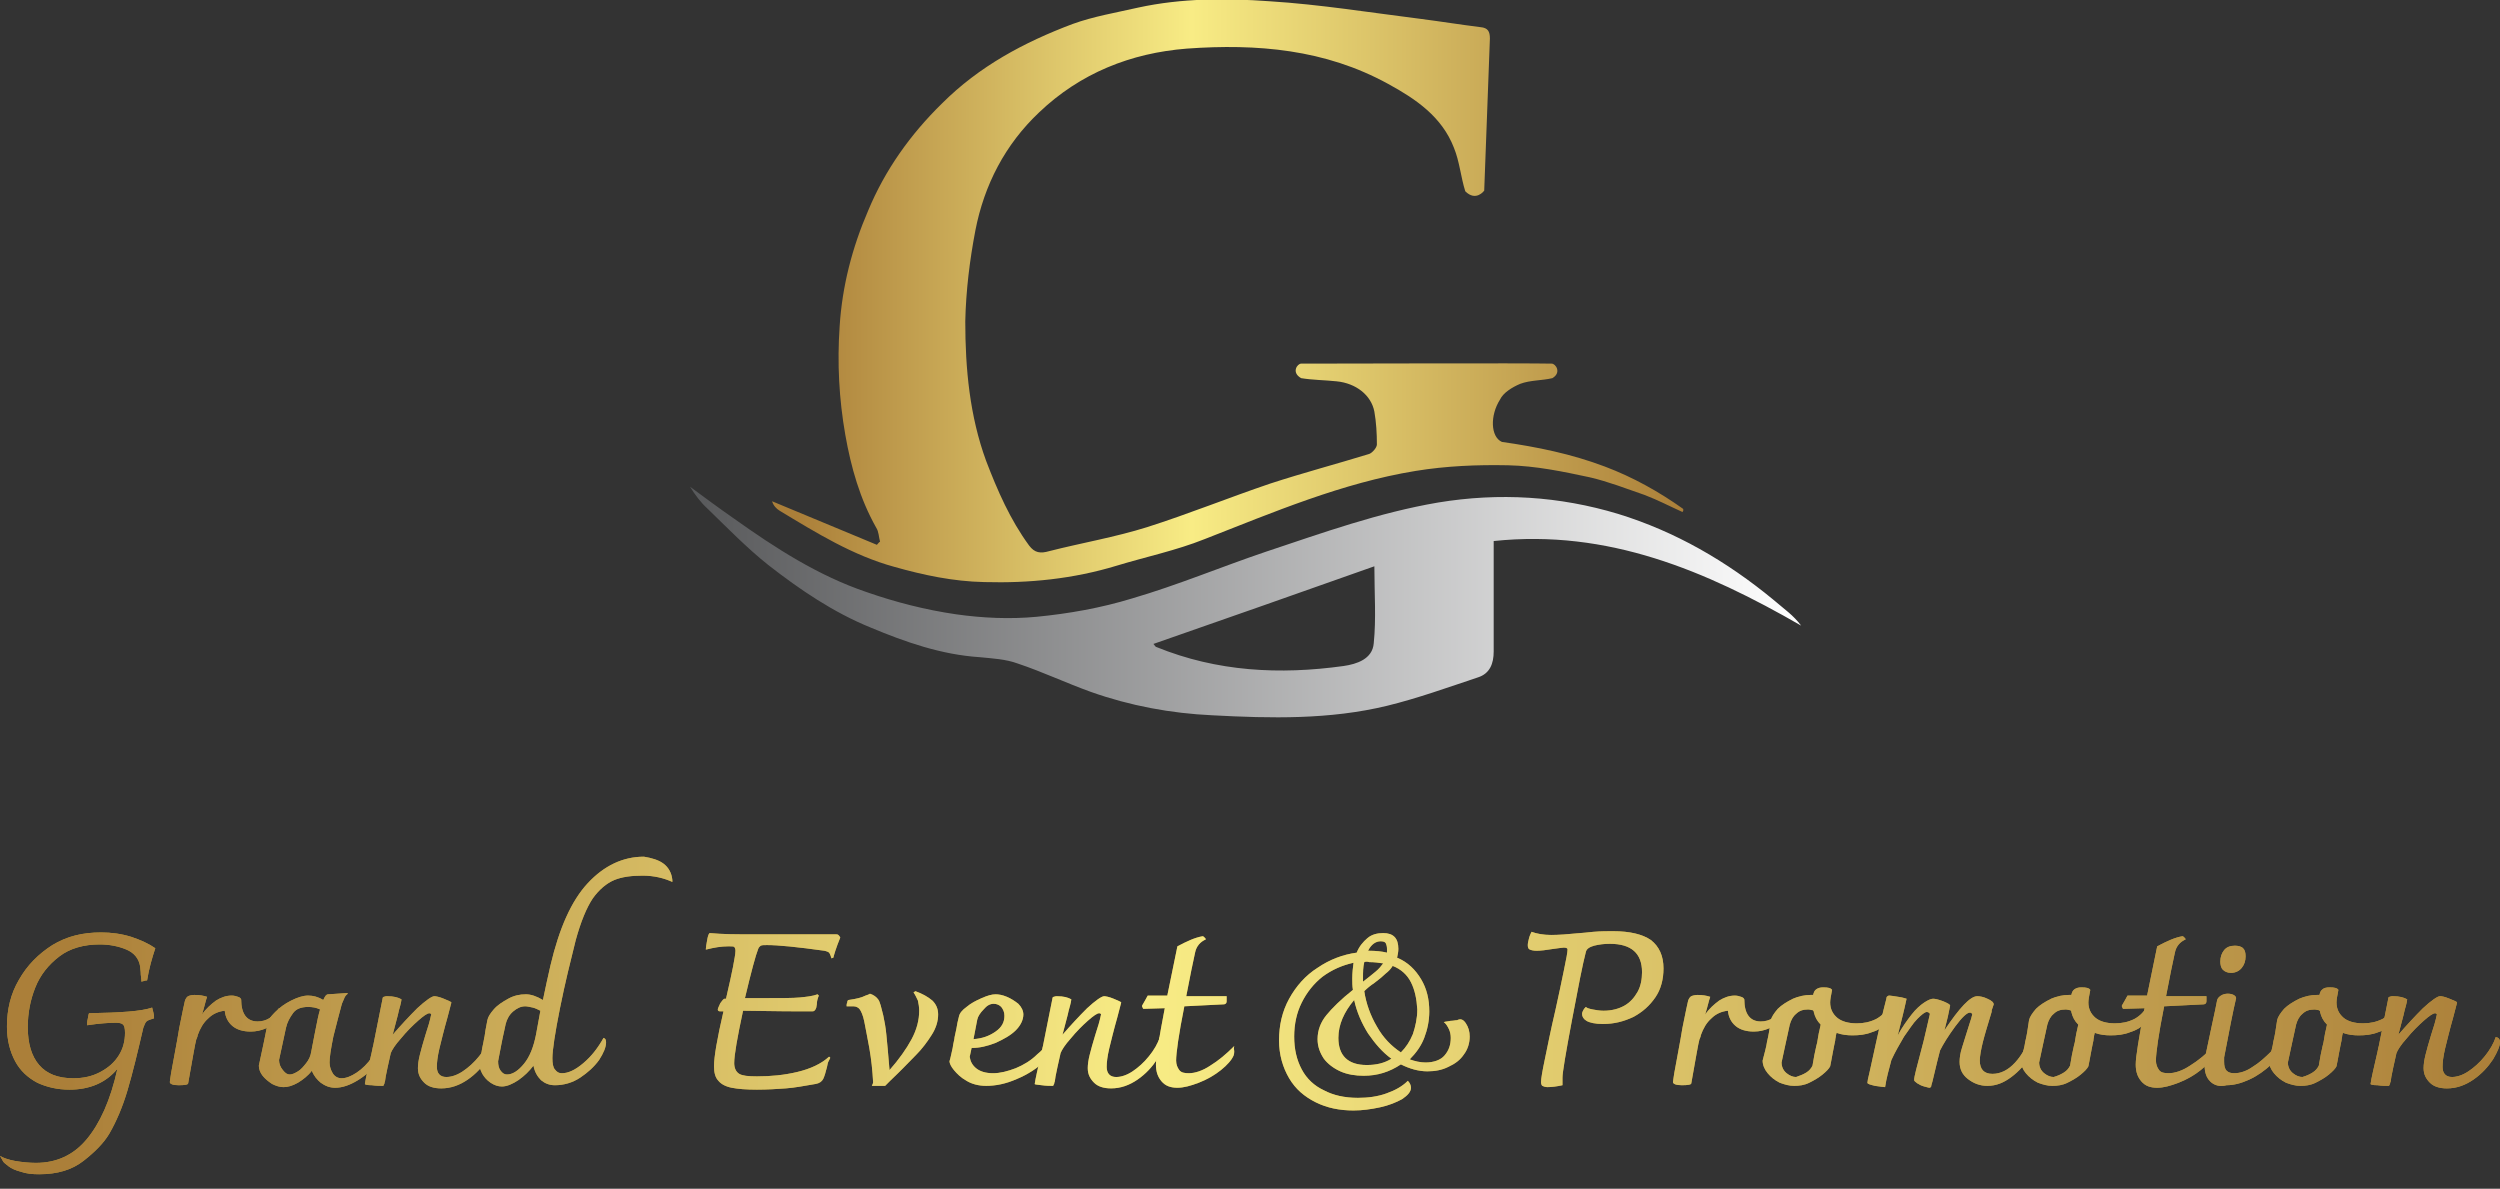 <?xml version="1.0" encoding="utf-8"?>
<!-- Generator: Adobe Illustrator 27.5.0, SVG Export Plug-In . SVG Version: 6.00 Build 0)  -->
<svg version="1.1" id="Layer_1" xmlns="http://www.w3.org/2000/svg" xmlns:xlink="http://www.w3.org/1999/xlink" x="0px" y="0px"
	 viewBox="0 0 396 188.3" style="enable-background:new 0 0 396 188.3;" xml:space="preserve">
<rect x="0" y="0" width="396" height="188.3" fill="#333333" stroke="none"/>
<style type="text/css">
	.st0{fill:#B19330;}
	.st1{fill:url(#SVGID_1_);}
	.st2{fill:url(#SVGID_00000163049412886844633190000008924150077161471417_);}
	.st3{fill:url(#SVGID_00000031886935156347226030000006879113539146398855_);}
	.st4{fill:url(#SVGID_00000141446775679109947450000018027020702355818919_);}
	.st5{fill:url(#SVGID_00000176009963517198413370000012321619523983123842_);}
	.st6{fill:url(#SVGID_00000176745611958791780850000000819006426686598846_);}
	.st7{fill:url(#SVGID_00000122684163338172125740000012662955040470329239_);}
	.st8{fill:url(#SVGID_00000090269229978480332050000012528012402424744848_);}
	.st9{fill:url(#SVGID_00000038415697199647905760000004885187852030109103_);}
	.st10{fill:url(#SVGID_00000108281907078703174860000007686769815864892813_);}
	.st11{fill:url(#SVGID_00000101802960754110418100000012440030531481254811_);}
	.st12{fill:url(#SVGID_00000062914482866961133380000005172867813424905406_);}
	.st13{fill:url(#SVGID_00000088122776331373573370000006082948438195013531_);}
	.st14{fill:url(#SVGID_00000168820916443612644480000006791022133160463262_);}
	.st15{fill:url(#SVGID_00000157301371392876772960000011802780311147633325_);}
	.st16{fill:url(#SVGID_00000051370726182997963320000001702547648705835401_);}
	.st17{fill:url(#SVGID_00000067205091907964928620000003639935915229694862_);}
	.st18{fill:url(#SVGID_00000179608031871986783560000018422729210336000915_);}
	.st19{fill:url(#SVGID_00000109002748058082620760000007174567179060677542_);}
	.st20{fill:url(#SVGID_00000082329514175215873640000006525376273988911766_);}
	.st21{fill:url(#SVGID_00000144322699600761809080000008262670770785356729_);}
	.st22{fill:url(#SVGID_00000106863227120218956230000002122869689013903239_);}
</style>
<g>
	<g>
		<g>
			<path class="st0" d="M24.1,159.6c0,0.1,0.1,0.3,0.2,0.8c0.1,0.4,0.1,0.7,0.1,0.9c-0.6,0.2-1,0.3-1.2,0.5c-0.2,0.2-0.3,0.5-0.5,1
				c-0.9,3.9-1.7,7.2-2.5,9.9c-0.8,2.7-1.8,5-2.9,6.9c-0.9,1.5-2.3,2.9-4.1,4.3c-1.8,1.4-4.1,2.1-7,2.1c-1.1,0-2.1-0.1-2.9-0.4
				c-0.8-0.2-1.5-0.5-2-0.9s-0.8-0.6-0.9-0.9L0,183.1c0.5,0.3,1.3,0.6,2.4,0.8c1.2,0.2,2.3,0.3,3.3,0.3c3.2,0,5.9-1.2,8-3.7
				c2.1-2.5,3.8-6.2,4.9-11.2c-1.8,2.2-4.4,3.3-7.6,3.3c-1.9,0-3.6-0.4-5.1-1.1c-1.5-0.8-2.7-1.9-3.5-3.4c-0.8-1.5-1.3-3.3-1.3-5.5
				c0-2.7,0.6-5.2,1.9-7.4c1.3-2.3,3.1-4.1,5.3-5.5c2.3-1.4,4.8-2,7.7-2c1.6,0,3.2,0.2,4.8,0.7c1.5,0.5,2.8,1.1,3.8,1.8
				c-0.5,1.5-1,3.2-1.3,5.1c-0.1,0-0.3,0-0.5,0.1c-0.2,0-0.3,0.1-0.4,0.1c0-0.1,0-0.5-0.1-1.1c0-0.6-0.1-1.1-0.1-1.3
				c-0.2-1.3-1-2.2-2.2-2.7c-1.2-0.5-2.6-0.8-4.2-0.8c-2.5,0-4.7,0.6-6.4,1.9c-1.7,1.3-3,2.9-3.8,4.9s-1.2,4.1-1.2,6.3
				c0,2.6,0.6,4.6,1.8,6c1.2,1.4,3,2.1,5.4,2.1c1.6,0,3-0.3,4.3-1s2.2-1.5,2.9-2.6c0.7-1.1,1-2.3,1-3.6c0-0.7-0.1-1.1-0.3-1.3
				c-0.2-0.2-0.6-0.3-1.1-0.3c-1.1,0-2.6,0.1-4.6,0.4c0-0.3,0-0.6,0.1-1c0.1-0.4,0.1-0.7,0.2-0.9C19.1,160.4,22.4,160.2,24.1,159.6z
				"/>
			<path class="st0" d="M44.4,160.2c0,0.5-0.2,1-0.6,1.5c-0.4,0.5-1,0.9-1.7,1.2c-0.7,0.3-1.5,0.5-2.4,0.5c-1.2,0-2.2-0.3-2.9-0.9
				c-0.7-0.6-1.1-1.4-1.2-2.4c-1,0.1-1.9,0.5-2.6,1.2c-0.8,0.7-1.3,1.6-1.7,2.7v0.1c-0.1,0.2-0.1,0.4-0.2,0.5
				c-0.2,0.7-0.6,3.1-1.3,7c0,0.2-0.5,0.3-1.5,0.3c-0.9,0-1.4-0.2-1.4-0.5c0-0.2,0.1-0.6,0.2-1.4c0.4-2.3,0.9-4.7,1.3-7.2
				c0.5-2.5,0.8-3.9,0.9-4.3c0.1-0.3,0.3-0.6,0.5-0.7c0.2-0.1,0.6-0.2,1-0.2c0.8,0,1.4,0.1,2,0.3c-0.2,0.5-0.4,1.5-0.8,2.8
				c0.6-0.9,1.4-1.6,2.2-2.2c0.8-0.5,1.6-0.8,2.5-0.8c0.4,0,0.7,0.1,1,0.2c0.3,0.1,0.4,0.2,0.5,0.4c0,2.3,0.9,3.5,2.6,3.5
				c1.4,0,2.5-0.7,3.4-2.1C44.3,159.9,44.4,160,44.4,160.2z"/>
			<path class="st0" d="M61.3,164.7c0,1.1-0.4,2.2-1.3,3.4c-0.9,1.2-2,2.2-3.3,3c-1.3,0.8-2.5,1.2-3.6,1.2c-0.9,0-1.6-0.3-2.3-0.8
				c-0.6-0.5-1.1-1.1-1.4-1.9c-0.6,0.8-1.4,1.4-2.2,1.9c-0.9,0.5-1.6,0.7-2.3,0.7c-0.6,0-1.2-0.2-1.8-0.5c-0.6-0.4-1.1-0.8-1.5-1.3
				c-0.4-0.5-0.6-1.1-0.6-1.6c0.5-2.3,1-4.6,1.4-6.8c0.1-0.5,0.5-1,1.2-1.7c0.7-0.7,1.5-1.3,2.5-1.8c1-0.5,1.9-0.8,2.7-0.8
				c0.8,0,1.6,0.2,2.4,0.7c0.2-0.4,0.3-0.6,0.4-0.7c0.1-0.1,0.2-0.2,0.4-0.2l3-0.2l0.1,0.1c-0.3,0.2-0.5,0.5-0.6,0.8
				c-0.1,0.3-0.3,0.6-0.4,1c-0.4,1.4-0.8,3.1-1.3,5c-0.4,2-0.6,3.3-0.6,4.1c0,0.6,0.2,1.2,0.5,1.7c0.3,0.5,0.8,0.8,1.4,0.8
				c0.7,0,1.5-0.3,2.4-0.9c0.9-0.6,1.7-1.4,2.5-2.5c0.8-1.1,1.4-2.3,1.7-3.6C61.1,163.7,61.3,164.1,61.3,164.7z M47.2,169.7
				c0.5-0.3,0.9-0.8,1.3-1.3c0.4-0.5,0.7-1.1,0.8-1.8l0.5-2.6c0.4-2.1,0.7-3.5,0.9-4.1c-0.6-0.3-1.2-0.4-1.9-0.4
				c-1.1,0-1.9,0.3-2.4,1c-0.5,0.7-0.9,1.4-1.1,2.3l-1.1,5.1c0,0.6,0.2,1.1,0.6,1.6c0.4,0.5,0.7,0.7,1.1,0.7
				C46.3,170.2,46.7,170,47.2,169.7z"/>
			<path class="st0" d="M78.1,164.5c0.1,0.1,0.2,0.3,0.2,0.6c0,0.6-0.4,1.5-1.1,2.7c-0.8,1.2-1.8,2.3-3.1,3.2
				c-1.3,0.9-2.7,1.4-4.2,1.4c-1.2,0-2.1-0.3-2.7-0.9c-0.6-0.6-1-1.3-1-2.3c0-0.6,0.1-1.3,0.3-2.1c0.2-0.8,0.5-1.9,0.9-3.2
				c0.4-1.2,0.7-2.2,0.9-3.2c0-0.1-0.1-0.2-0.3-0.2c-0.3,0-0.9,0.4-1.8,1.2c-0.9,0.8-1.8,1.7-2.7,2.8c-0.9,1-1.4,1.8-1.6,2.3
				c-0.4,1.8-0.7,3.1-0.8,3.7c-0.1,0.6-0.1,0.9-0.2,1c0,0.1,0,0.2-0.1,0.3c0,0.1-0.1,0.2-0.1,0.2c0,0-0.1,0-0.2,0
				c-0.3,0-0.9,0-1.6-0.1c-0.7,0-1.1-0.1-1.1-0.2c0.1-0.8,0.5-2.5,1.1-5.1c0.1-0.6,0.2-0.9,0.2-0.9l1.5-7.5c0-0.2,0.1-0.3,0.2-0.3
				c0.1,0,0.2-0.1,0.5-0.1c1.1,0,1.8,0.2,2.3,0.5c0,0.1-0.1,0.7-0.4,1.7c-0.2,1-0.6,2.3-1,3.9c1.3-1.5,2.6-2.9,3.9-4.2
				c1.3-1.2,2.3-1.9,2.7-1.9c0.2,0,0.8,0.1,1.5,0.4s1.2,0.5,1.2,0.6l-0.6,2.3c-0.6,2.1-1,3.8-1.3,5c-0.3,1.3-0.4,2.2-0.4,2.9
				c0,1,0.5,1.6,1.5,1.6c0.8,0,1.7-0.3,2.6-0.9c0.9-0.6,1.8-1.4,2.6-2.4c0.8-1,1.4-2,1.7-3C77.9,164.3,78,164.4,78.1,164.5z"/>
			<path class="st0" d="M105.1,136.8c0.8,0.6,1.3,1.5,1.4,2.6v0.3c-1.3-0.6-2.9-1-4.7-1c-1.8,0-3.3,0.2-4.5,0.7
				c-1.2,0.5-2.4,1.5-3.4,2.9c-1,1.5-1.9,3.7-2.7,6.6c-0.8,3.2-1.7,6.8-2.5,10.8c-0.8,4-1.2,6.7-1.2,7.9c0,0.8,0.1,1.5,0.4,1.8
				c0.3,0.4,0.6,0.6,1.1,0.6c1,0,2.1-0.5,3.4-1.6s2.3-2.4,3.2-4c0.3,0.1,0.4,0.3,0.4,0.7c0,0.8-0.4,1.7-1.1,2.8
				c-0.8,1.1-1.8,2-3,2.8s-2.6,1.2-4,1.2c-0.9,0-1.6-0.3-2.2-0.8c-0.6-0.6-1-1.3-1.2-2.3c-0.7,0.9-1.4,1.6-2.4,2.3
				c-0.9,0.6-1.8,1-2.6,1c-0.6,0-1.2-0.2-1.8-0.6c-0.6-0.4-1-0.9-1.3-1.4c-0.3-0.6-0.5-1.1-0.5-1.7c0.2-0.5,0.3-1.2,0.4-1.9
				c0.1-0.7,0.3-1.4,0.4-2.1c0.1-0.3,0.1-0.7,0.2-1.2c0.1-0.5,0.2-1,0.3-1.6c0.1-0.5,0.4-1,1-1.7c0.6-0.7,1.4-1.2,2.3-1.7
				s1.8-0.7,2.8-0.7c0.8,0,1.7,0.3,2.7,0.9c0.4-1.9,0.8-3.8,1.2-5.5c1.4-5.9,3.3-10.2,5.9-13c2.6-2.8,5.6-4.2,8.9-4.2
				C103.2,135.9,104.3,136.2,105.1,136.8z M85.6,160.1c-0.4-0.2-0.8-0.4-1.2-0.5c-0.5-0.1-0.9-0.2-1.2-0.2c-0.7,0-1.3,0.3-1.9,0.8
				c-0.6,0.5-1,1.2-1.2,2c-0.1,0.6-0.4,1.7-0.7,3.3c-0.2,1.1-0.4,2-0.5,2.6c0,0.6,0.1,1.1,0.4,1.5c0.3,0.4,0.6,0.6,1,0.6
				c0.9,0,1.8-0.6,2.7-1.7c0.9-1.1,1.5-2.6,1.9-4.6L85.6,160.1z"/>
			<path class="st0" d="M132.8,148.1c0.1,0.1,0.2,0.2,0.3,0.4c-0.7,1.7-1,2.8-1.1,3.2l-0.3,0.1c-0.1-0.4-0.2-0.6-0.3-0.8
				c-0.1-0.2-0.4-0.3-0.8-0.4c-4.3-0.6-7.3-0.9-9.1-0.9c-0.5,0-0.8,0-1,0.1c-0.1,0.1-0.3,0.2-0.4,0.5c-0.4,1-1.1,3.6-2.1,7.8h3.5
				c2.4,0,4.1,0,5.2-0.1c1-0.1,2-0.2,2.8-0.5l0.2,0.2c-0.2,0.5-0.3,0.9-0.3,1.2s-0.1,0.5-0.1,0.7c-0.1,0.3-0.2,0.4-0.3,0.5
				c-0.1,0.1-0.3,0.1-0.5,0.1c-1.9,0-5.5,0-10.8-0.1c-0.9,4.2-1.4,7-1.4,8.3c0,0.8,0.3,1.4,0.8,1.7c0.5,0.3,1.4,0.4,2.8,0.4
				c2.2,0,4.3-0.2,6.4-0.7c2.1-0.5,3.8-1.3,5-2.4c0.2,0,0.2,0.1,0.2,0.2c-0.1,0.2-0.2,0.4-0.3,0.6c-0.1,0.2-0.1,0.4-0.2,0.8
				c-0.2,0.8-0.4,1.5-0.6,1.9s-0.6,0.7-1.2,0.8c-1.8,0.3-3.3,0.6-4.7,0.7c-1.4,0.1-2.9,0.2-4.6,0.2c-1.7,0-3-0.1-4-0.3
				c-1-0.2-1.7-0.6-2.1-1.1c-0.5-0.5-0.7-1.3-0.7-2.3c0-1.5,0.5-4.4,1.5-8.7h-0.5c-0.3,0-0.4-0.1-0.4-0.3c0-0.2,0.2-0.5,0.4-1
				c0.3-0.4,0.5-0.7,0.7-0.7h0.2c0.5-2.2,0.9-3.9,1.1-5c0.2-1.2,0.4-2,0.4-2.6c0-0.3-0.1-0.5-0.2-0.6c-0.1-0.1-0.4-0.1-0.9-0.1
				c-1.2,0-2.3,0.2-3.5,0.5l-0.1,0c0-0.3,0.1-0.8,0.2-1.4c0.1-0.6,0.2-1,0.4-1.2c2.1,0.2,4.3,0.2,6.5,0.2l13.5,0
				C132.5,148,132.7,148,132.8,148.1z"/>
			<path class="st0" d="M147.7,158.5c0.6,0.6,0.9,1.3,0.9,2.2c0,1-0.3,2.1-1,3.2c-0.7,1.1-1.5,2.2-2.5,3.2c-1,1-2.3,2.4-4,4
				l-0.9,0.9h-2.1c0.1-0.2,0.2-0.4,0.2-0.6c-0.1-1.9-0.3-3.7-0.6-5.4c-0.3-1.7-0.6-3.1-0.8-4.2c-0.2-1-0.5-1.6-0.7-1.9
				c-0.2-0.3-0.6-0.5-1-0.5l-1.1,0c0-0.2,0-0.4,0.1-0.6c0-0.2,0.1-0.4,0.2-0.4c0.7-0.1,1.2-0.2,1.6-0.3c0.4-0.1,0.7-0.2,1.1-0.4
				c0.3-0.1,0.6-0.2,0.7-0.3c0.6,0.2,1,0.5,1.3,0.9s0.5,1.3,0.8,2.5c0.2,0.9,0.4,2,0.5,3.1c0.1,1.1,0.3,3,0.5,5.6
				c1.5-1.7,2.7-3.4,3.5-4.9c0.8-1.5,1.2-3,1.2-4.5c0-0.6-0.1-1.1-0.2-1.6c-0.2-0.4-0.4-0.9-0.7-1.3l0.3-0.2
				C146.1,157.4,147,157.9,147.7,158.5z"/>
			<path class="st0" d="M167.3,164.9c0,1-0.6,2.1-1.8,3.2c-1.2,1.1-2.7,2.1-4.4,2.8c-1.8,0.8-3.4,1.1-4.9,1.1
				c-1.2,0-2.3-0.3-3.1-0.8c-0.9-0.5-1.5-1.1-2-1.7s-0.7-1.1-0.7-1.4c0.2-0.6,0.3-1.3,0.5-2.1c0.1-0.8,0.3-1.4,0.3-1.7
				c0.1-0.4,0.2-0.9,0.3-1.4c0.1-0.6,0.2-1.2,0.4-1.9c0.1-0.5,0.5-1,1.2-1.5c0.7-0.6,1.5-1,2.4-1.4s1.6-0.6,2.2-0.6
				c0.5,0,1.1,0.1,1.8,0.4c0.7,0.3,1.3,0.7,1.8,1.1c0.5,0.5,0.8,1.1,0.8,1.7c0,0.8-0.4,1.7-1.2,2.5c-0.8,0.8-1.9,1.4-3.2,2
				c-1.3,0.5-2.5,0.8-3.8,0.8l-0.3,1.4c0.1,0.7,0.4,1.3,1,1.8c0.6,0.5,1.5,0.8,2.7,0.8c1.1,0,2.3-0.3,3.6-0.8
				c1.2-0.5,2.4-1.2,3.4-2.2c1.1-0.9,1.9-1.9,2.5-3.1C167.1,164.3,167.3,164.6,167.3,164.9z M155.8,159.9c-0.5,0.5-0.9,1.1-1,1.6
				l-0.6,3.1c1.4-0.1,2.5-0.5,3.5-1.2c1-0.7,1.4-1.5,1.4-2.5c0-0.6-0.2-1-0.5-1.4c-0.3-0.3-0.7-0.5-1.2-0.5
				C156.8,159,156.3,159.3,155.8,159.9z"/>
			<path class="st0" d="M184.2,164.5c0.1,0.1,0.2,0.3,0.2,0.6c0,0.6-0.4,1.5-1.1,2.7c-0.8,1.2-1.8,2.3-3.1,3.2
				c-1.3,0.9-2.7,1.4-4.2,1.4c-1.2,0-2.1-0.3-2.7-0.9c-0.6-0.6-1-1.3-1-2.3c0-0.6,0.1-1.3,0.3-2.1c0.2-0.8,0.5-1.9,0.9-3.2
				c0.4-1.2,0.7-2.2,0.9-3.2c0-0.1-0.1-0.2-0.3-0.2c-0.3,0-0.9,0.4-1.8,1.2c-0.9,0.8-1.8,1.7-2.7,2.8c-0.9,1-1.4,1.8-1.6,2.3
				c-0.4,1.8-0.7,3.1-0.8,3.7c-0.1,0.6-0.1,0.9-0.2,1c0,0.1,0,0.2-0.1,0.3c0,0.1-0.1,0.2-0.1,0.2c0,0-0.1,0-0.2,0
				c-0.3,0-0.9,0-1.6-0.1s-1.1-0.1-1.1-0.2c0.1-0.8,0.5-2.5,1.1-5.1c0.1-0.6,0.2-0.9,0.2-0.9l1.5-7.5c0-0.2,0.1-0.3,0.2-0.3
				c0.1,0,0.2-0.1,0.5-0.1c1.1,0,1.8,0.2,2.3,0.5c0,0.1-0.1,0.7-0.4,1.7c-0.2,1-0.6,2.3-1,3.9c1.3-1.5,2.6-2.9,3.9-4.2
				c1.3-1.2,2.3-1.9,2.7-1.9c0.2,0,0.8,0.1,1.5,0.4s1.2,0.5,1.2,0.6l-0.6,2.3c-0.6,2.1-1,3.8-1.3,5c-0.3,1.3-0.4,2.2-0.4,2.9
				c0,1,0.5,1.6,1.5,1.6c0.8,0,1.7-0.3,2.6-0.9c0.9-0.6,1.8-1.4,2.6-2.4c0.8-1,1.4-2,1.7-3C183.9,164.3,184.1,164.4,184.2,164.5z"/>
			<path class="st0" d="M195.5,166.5c0,0.2,0,0.4-0.1,0.7c-0.3,0.7-1,1.5-2,2.3c-1,0.8-2.2,1.5-3.5,2c-1.3,0.5-2.4,0.8-3.4,0.8
				c-1.1,0-1.9-0.3-2.5-1s-0.9-1.5-0.9-2.7c0-1.2,0.5-4.2,1.4-8.9l-3.4,0.1c0,0-0.1-0.1-0.1-0.2c-0.1-0.1-0.1-0.2-0.1-0.3
				c0.4-0.7,0.7-1.2,0.9-1.6h3.1l1.6-7.8c1.5-0.8,2.8-1.4,4-1.6c0.1,0,0.2,0.1,0.3,0.2c0.1,0.1,0.2,0.2,0.2,0.3
				c-0.9,0.4-1.5,1.1-1.7,2.1c-0.3,1.4-0.8,3.7-1.4,6.9l6.4,0c0,0.1,0,0.2,0,0.4c0,0.2,0,0.3,0,0.4c0,0.2-0.1,0.4-0.2,0.4
				c-0.1,0.1-0.3,0.1-0.5,0.1l-6,0.3c-0.9,4.5-1.3,7.4-1.3,8.6c0,0.6,0.2,1.1,0.5,1.5c0.3,0.4,0.8,0.5,1.5,0.5c1,0,2.2-0.4,3.4-1.2
				c1.3-0.8,2.5-1.8,3.8-3.1C195.4,166.1,195.5,166.3,195.5,166.5z"/>
			<path class="st0" d="M232.2,162.1c0.4,0.6,0.6,1.3,0.6,2.1c0,1-0.3,2-0.9,2.8c-0.6,0.9-1.4,1.5-2.5,2c-1,0.5-2.1,0.7-3.3,0.7
				c-1.4,0-2.8-0.4-4.2-1.1c-1.8,1.2-3.7,1.8-5.9,1.8c-1.3,0-2.6-0.2-3.7-0.7c-1.1-0.5-2-1.2-2.6-2c-0.6-0.9-1-1.9-1-3.1
				c0-1.4,0.5-2.7,1.4-3.8c0.9-1.1,2.3-2.5,4.2-4c-0.1-0.6-0.1-1.2-0.1-1.8c0-0.9,0.1-1.8,0.2-2.5c-1.8,0.4-3.4,1.1-4.9,2.2
				c-1.4,1.1-2.5,2.5-3.3,4.1c-0.8,1.6-1.2,3.4-1.2,5.4c0,2,0.4,3.7,1.2,5.2c0.8,1.5,2,2.6,3.5,3.3c1.5,0.8,3.3,1.2,5.4,1.2
				c1.6,0,3.1-0.2,4.5-0.7c1.4-0.5,2.5-1.1,3.4-2c0.3,0.3,0.5,0.7,0.5,1.1c0,0.6-0.5,1.2-1.4,1.8c-0.9,0.5-2.1,1-3.5,1.3
				c-1.4,0.3-2.8,0.5-4.2,0.5c-2.2,0-4.2-0.4-6-1.3c-1.8-0.9-3.2-2.1-4.2-3.8c-1-1.7-1.6-3.7-1.6-6c0-2.4,0.5-4.6,1.6-6.6
				c1.1-2,2.6-3.7,4.5-4.9c1.9-1.3,4-2.1,6.2-2.4c0.4-1,1-1.7,1.7-2.3c0.7-0.6,1.6-0.8,2.5-0.8c1.6,0,2.4,0.8,2.4,2.5
				c0,0.5-0.1,0.9-0.2,1.4c1.7,0.7,2.9,1.9,3.8,3.4c0.9,1.5,1.3,3.2,1.3,5.1c0,1.5-0.3,2.9-0.8,4.2c-0.5,1.3-1.3,2.4-2.3,3.4
				c0.8,0.3,1.7,0.5,2.5,0.5c1.3,0,2.4-0.4,3-1.1c0.7-0.8,1-1.7,1-2.8c0-0.5-0.1-1-0.3-1.4c-0.2-0.4-0.4-0.8-0.8-1.1
				c0.3-0.1,0.7-0.1,1.1-0.2c0.4,0,0.7-0.1,1-0.1C231.4,161.3,231.8,161.5,232.2,162.1z M220.4,167.7c-1.4-1-2.6-2.4-3.7-4
				c-1-1.6-1.8-3.4-2.2-5.3c-1.6,1.9-2.5,3.9-2.5,6c0,2.8,1.5,4.3,4.5,4.3C218,168.7,219.3,168.4,220.4,167.7z M216.1,152.4
				c-0.2,0.8-0.2,1.6-0.2,2.5v0.6c0.8-0.6,1.5-1.2,2-1.6c0.5-0.4,0.9-0.9,1.2-1.3c-0.7-0.1-1.4-0.2-2.2-0.2
				C216.6,152.3,216.3,152.3,216.1,152.4z M223.5,155.6c-0.6-1.2-1.6-2.1-2.9-2.6c-0.3,0.5-0.7,0.9-1.1,1.2c-0.4,0.4-1,0.9-1.8,1.5
				c-0.6,0.4-1.1,0.8-1.6,1.3c0.3,2,1,3.9,2,5.6c1,1.8,2.3,3.1,3.8,4.1c0.8-0.8,1.4-1.7,1.9-2.9c0.4-1.2,0.7-2.5,0.7-3.9
				C224.4,158.2,224.1,156.8,223.5,155.6z M216.7,150.6h0.2c1,0,2,0.1,2.8,0.3c0-0.1,0-0.3,0-0.6c0-0.4-0.1-0.7-0.2-0.9
				c-0.1-0.2-0.4-0.3-0.8-0.3C217.9,149.1,217.2,149.6,216.7,150.6z"/>
			<path class="st0" d="M244.3,172c-0.1-0.1-0.2-0.3-0.2-0.6c0-0.5,0.2-1.7,0.6-3.6c0.4-1.9,0.9-4.5,1.7-7.9
				c0.5-2.2,0.9-4.2,1.3-6.1c0.4-1.9,0.6-3,0.6-3.4c0-0.2-0.2-0.3-0.6-0.3c-0.2,0-0.8,0.1-1.6,0.2c-1.2,0.2-2.1,0.3-2.7,0.3
				c-0.5,0-0.9-0.1-1.1-0.2c-0.2-0.1-0.3-0.3-0.3-0.7c0-0.3,0.1-0.7,0.2-1.1c0.1-0.4,0.3-0.8,0.4-1c0.8,0.3,1.9,0.5,3.1,0.5
				c1.1,0,2.6-0.1,4.6-0.3c0.3,0,1-0.1,2.1-0.2c1.2-0.1,2.2-0.1,3.1-0.1c2.7,0,4.7,0.5,6,1.4c1.3,1,2,2.5,2,4.5
				c0,1.7-0.4,3.3-1.3,4.6c-0.9,1.3-2,2.3-3.5,3.1c-1.5,0.7-3,1.1-4.8,1.1c-1.2,0-2.1-0.2-2.6-0.5c-0.5-0.3-0.7-0.7-0.7-1.1
				c0-0.2,0.1-0.4,0.2-0.6c0.1-0.2,0.2-0.3,0.4-0.5c0.2,0.2,0.6,0.3,1.1,0.4c0.5,0.1,1.1,0.2,1.7,0.2c1.3,0,2.4-0.3,3.3-0.8
				c0.9-0.5,1.6-1.3,2.1-2.2c0.5-0.9,0.7-2,0.7-3.1c0-3-1.7-4.5-5.1-4.5c-0.9,0-1.7,0.1-2.5,0.3c-0.7,0.2-1.2,0.5-1.3,1
				c-0.5,1.9-1.2,5.5-2.2,10.8s-1.5,8.3-1.5,9.1c0,0.2,0,0.4,0,0.6c0,0.2,0,0.4,0,0.6c-0.9,0.2-1.7,0.3-2.4,0.3
				C244.8,172.2,244.5,172.1,244.3,172z"/>
			<path class="st0" d="M282.5,160.2c0,0.5-0.2,1-0.6,1.5c-0.4,0.5-1,0.9-1.7,1.2c-0.7,0.3-1.5,0.5-2.4,0.5c-1.2,0-2.2-0.3-2.9-0.9
				c-0.7-0.6-1.1-1.4-1.2-2.4c-1,0.1-1.9,0.5-2.6,1.2c-0.8,0.7-1.3,1.6-1.7,2.7v0.1c-0.1,0.2-0.1,0.4-0.2,0.5
				c-0.2,0.7-0.6,3.1-1.3,7c0,0.2-0.5,0.3-1.5,0.3c-0.9,0-1.4-0.2-1.4-0.5c0-0.2,0.1-0.6,0.2-1.4c0.4-2.3,0.9-4.7,1.3-7.2
				c0.5-2.5,0.8-3.9,0.9-4.3c0.1-0.3,0.3-0.6,0.5-0.7s0.6-0.2,1-0.2c0.8,0,1.4,0.1,2,0.3c-0.2,0.5-0.4,1.5-0.8,2.8
				c0.6-0.9,1.4-1.6,2.2-2.2c0.8-0.5,1.6-0.8,2.5-0.8c0.4,0,0.7,0.1,1,0.2c0.3,0.1,0.4,0.2,0.5,0.4c0,2.3,0.9,3.5,2.6,3.5
				c1.4,0,2.5-0.7,3.4-2.1C282.4,159.9,282.5,160,282.5,160.2z"/>
			<path class="st0" d="M299.8,160.3c0,0.6-0.3,1.2-0.9,1.8c-0.6,0.6-1.4,1.1-2.4,1.4c-1,0.4-2,0.5-3.1,0.5c-0.8,0-1.7-0.1-2.5-0.4
				c0,0.2-0.1,0.3-0.1,0.5c0,0.2-0.1,0.4-0.1,0.7c-0.1,0.4-0.2,1-0.4,2c-0.2,1-0.3,1.7-0.4,2.1c-0.2,0.4-0.6,0.8-1.2,1.3
				c-0.6,0.5-1.3,0.9-2.1,1.3c-0.8,0.4-1.6,0.5-2.4,0.5c-0.8,0-1.5-0.2-2.3-0.5c-0.8-0.4-1.4-0.9-1.9-1.5c-0.5-0.6-0.8-1.3-0.8-2
				c0.3-1.2,0.6-2.2,0.7-3c0.2-0.8,0.4-1.9,0.6-3.4c0.1-0.5,0.5-1.1,1.1-1.8c0.6-0.6,1.4-1.1,2.4-1.6c0.9-0.4,1.9-0.6,2.8-0.6h0.4
				c0.1-0.4,0.2-0.7,0.5-0.9c0.3-0.2,0.6-0.3,1.1-0.3c0.8,0,1.2,0.1,1.4,0.4c-0.2,1-0.3,1.6-0.3,2c0,1,0.4,1.8,1.1,2.4
				c0.7,0.6,1.8,0.9,3.1,0.9c1.1,0,2.1-0.2,3.1-0.7c0.9-0.5,1.6-1.2,2-2.1C299.7,159.7,299.8,159.9,299.8,160.3z M286.1,169.9
				c0.5-0.3,0.8-0.7,1-1.1c0.2-1.2,0.4-2.3,0.6-3.1c0.1-0.3,0.2-0.8,0.3-1.5c0.1-0.7,0.3-1.3,0.4-1.9c-0.6-0.6-0.9-1.2-1.1-2
				c0-0.1,0-0.2-0.1-0.2c0-0.1-0.1-0.1-0.2-0.1c-0.1,0-0.3-0.1-0.6-0.1c-0.8,0-1.4,0.2-1.9,0.7c-0.5,0.4-0.8,1-1,1.7
				c-0.5,2.2-0.9,4.2-1.3,6c0,0.7,0.3,1.3,0.8,1.7c0.5,0.4,1,0.6,1.5,0.6C285.1,170.4,285.6,170.2,286.1,169.9z"/>
			<path class="st0" d="M322.4,163.8c0.2,0.1,0.2,0.4,0.2,0.7c0,0.7-0.4,1.6-1.1,2.9c-0.7,1.2-1.7,2.3-2.9,3.2
				c-1.2,0.9-2.4,1.4-3.8,1.4c-1.2,0-2.2-0.4-3.1-1.1c-0.9-0.7-1.3-1.6-1.3-2.7c0-0.6,0.1-1.4,0.4-2.3c0.3-0.9,0.6-2,1-3.2
				c0.4-1.2,0.6-1.9,0.6-2c0-0.1,0-0.1-0.1-0.2c-0.1-0.1-0.2-0.1-0.3-0.1c-0.4,0-1.2,0.7-2.3,2.2c-1.1,1.5-1.9,2.8-2.4,3.8
				c-0.2,0.7-0.6,2.4-1.2,4.9c-0.1,0.4-0.2,0.6-0.2,0.8c-0.1,0.1-0.1,0.2-0.3,0.2c-0.1,0-0.4-0.1-0.8-0.2s-0.8-0.3-1.1-0.5
				s-0.5-0.4-0.5-0.5c0-0.3,0.1-0.8,0.3-1.6c0.5-1.9,0.9-3.4,1.2-4.6c0.3-1.2,0.6-2.6,1-4.3c-0.1-0.2-0.3-0.3-0.5-0.3
				c-0.3,0-0.8,0.4-1.5,1.1s-1.3,1.7-2.1,2.8c-0.7,1.2-1.4,2.4-2,3.7c-0.4,1.5-0.8,2.9-1,4.3c-0.3,0-0.8-0.1-1.6-0.2
				c-0.8-0.2-1.2-0.3-1.2-0.5c0-0.2,0.1-0.7,0.3-1.5l0.2-0.9c0.1-0.5,0.4-1.8,0.9-4.1c0.5-2.3,1-4.5,1.6-6.8c0-0.2,0.1-0.4,0.2-0.4
				c0.1-0.1,0.2-0.1,0.3-0.1c0.2,0,0.7,0.1,1.4,0.2c0.8,0.1,1.2,0.3,1.3,0.3c-0.4,1.9-0.9,3.8-1.4,5.8c0.7-1.3,1.5-2.4,2.2-3.3
				c0.7-0.9,1.4-1.5,2-1.9c0.6-0.4,1.1-0.6,1.4-0.6c0.3,0,0.8,0.1,1.6,0.4c0.7,0.3,1.1,0.5,1.1,0.7c-0.2,1.1-0.5,2.4-0.9,3.9
				c2.4-3.6,4.1-5.4,5.2-5.4c0.4,0,1,0.1,1.6,0.4c0.7,0.3,1,0.6,1,0.9c-0.3,0.8-0.4,1.2-0.3,1.1c-0.6,2-1.1,3.6-1.4,4.8
				c-0.3,1.2-0.5,2.3-0.5,3c0,1.4,0.7,2.1,2,2.1c1.3,0,2.5-0.6,3.6-1.8c1.1-1.2,2-2.8,2.5-4.8C322,163.6,322.2,163.7,322.4,163.8z"
				/>
			<path class="st0" d="M340.7,160.3c0,0.6-0.3,1.2-0.9,1.8c-0.6,0.6-1.4,1.1-2.4,1.4c-1,0.4-2,0.5-3.1,0.5c-0.8,0-1.7-0.1-2.5-0.4
				c0,0.2-0.1,0.3-0.1,0.5c0,0.2-0.1,0.4-0.1,0.7c-0.1,0.4-0.2,1-0.4,2c-0.2,1-0.3,1.7-0.4,2.1c-0.2,0.4-0.6,0.8-1.2,1.3
				c-0.6,0.5-1.3,0.9-2.1,1.3s-1.6,0.5-2.4,0.5c-0.8,0-1.5-0.2-2.3-0.5c-0.8-0.4-1.4-0.9-1.9-1.5c-0.5-0.6-0.8-1.3-0.8-2
				c0.3-1.2,0.6-2.2,0.7-3c0.2-0.8,0.4-1.9,0.6-3.4c0.1-0.5,0.5-1.1,1.1-1.8c0.6-0.6,1.4-1.1,2.4-1.6c0.9-0.4,1.9-0.6,2.8-0.6h0.4
				c0.1-0.4,0.2-0.7,0.5-0.9c0.3-0.2,0.6-0.3,1.1-0.3c0.8,0,1.2,0.1,1.4,0.4c-0.2,1-0.3,1.6-0.3,2c0,1,0.4,1.8,1.1,2.4
				c0.7,0.6,1.8,0.9,3.1,0.9c1.1,0,2.1-0.2,3.1-0.7c0.9-0.5,1.6-1.2,2-2.1C340.5,159.7,340.7,159.9,340.7,160.3z M326.9,169.9
				c0.5-0.3,0.8-0.7,1-1.1c0.2-1.2,0.4-2.3,0.6-3.1c0.1-0.3,0.2-0.8,0.3-1.5c0.1-0.7,0.3-1.3,0.4-1.9c-0.6-0.6-0.9-1.2-1.1-2
				c0-0.1,0-0.2-0.1-0.2c0-0.1-0.1-0.1-0.2-0.1c-0.1,0-0.3-0.1-0.6-0.1c-0.8,0-1.4,0.2-1.9,0.7c-0.5,0.4-0.8,1-1,1.7
				c-0.5,2.2-0.9,4.2-1.3,6c0,0.7,0.3,1.3,0.8,1.7c0.5,0.4,1,0.6,1.5,0.6C326,170.4,326.4,170.2,326.9,169.9z"/>
			<path class="st0" d="M350.7,166.5c0,0.2,0,0.4-0.1,0.7c-0.3,0.7-1,1.5-2,2.3c-1,0.8-2.2,1.5-3.5,2c-1.3,0.5-2.4,0.8-3.4,0.8
				c-1.1,0-1.9-0.3-2.5-1c-0.6-0.7-0.9-1.5-0.9-2.7c0-1.2,0.5-4.2,1.4-8.9l-3.4,0.1c0,0-0.1-0.1-0.1-0.2c-0.1-0.1-0.1-0.2-0.1-0.3
				c0.4-0.7,0.7-1.2,0.9-1.6h3.1l1.6-7.8c1.5-0.8,2.8-1.4,4-1.6c0.1,0,0.2,0.1,0.3,0.2c0.1,0.1,0.2,0.2,0.2,0.3
				c-0.9,0.4-1.5,1.1-1.7,2.1c-0.3,1.4-0.8,3.7-1.4,6.9l6.4,0c0,0.1,0,0.2,0,0.4c0,0.2,0,0.3,0,0.4c0,0.2-0.1,0.4-0.2,0.4
				c-0.1,0.1-0.3,0.1-0.5,0.1l-6,0.3c-0.9,4.5-1.3,7.4-1.3,8.6c0,0.6,0.2,1.1,0.5,1.5c0.3,0.4,0.8,0.5,1.5,0.5c1,0,2.2-0.4,3.4-1.2
				c1.3-0.8,2.5-1.8,3.8-3.1C350.6,166.1,350.7,166.3,350.7,166.5z"/>
			<path class="st0" d="M350.1,171.3c-0.6-0.6-0.9-1.4-0.9-2.7c0-0.3,0-0.5,0-0.7l1.1-5.2c0.5-2.3,0.8-3.7,0.9-4.3
				c0.1-0.3,0.3-0.5,0.6-0.7c0.3-0.2,0.7-0.3,1.1-0.3c0.4,0,0.7,0.1,0.9,0.2c0.2,0.1,0.4,0.3,0.4,0.5c-0.5,2.1-1.1,5.2-1.9,9.4
				c0,0.2,0,0.4,0,0.7c0,0.6,0.1,1.1,0.4,1.4c0.3,0.3,0.7,0.4,1.2,0.4c0.9,0,1.9-0.3,2.9-1c1-0.6,2-1.5,2.9-2.4
				c0.9-1,1.6-1.9,2.1-2.9c0.3,0.1,0.5,0.4,0.5,0.7c0,0.2,0,0.5-0.1,0.7c-0.1,0.2-0.1,0.4-0.2,0.5c-0.4,1-1.2,2-2.2,3
				c-1.1,1-2.2,1.8-3.5,2.4c-1.3,0.6-2.5,0.9-3.6,0.9C351.6,172.2,350.7,171.9,350.1,171.3z M352.1,153.6c-0.3-0.3-0.4-0.8-0.4-1.3
				c0-0.7,0.2-1.3,0.6-1.8c0.4-0.5,1-0.7,1.7-0.7c0.5,0,1,0.1,1.3,0.4c0.3,0.3,0.4,0.7,0.4,1.3c0,0.7-0.2,1.3-0.6,1.8
				c-0.4,0.5-1,0.8-1.7,0.8C352.8,154.1,352.4,153.9,352.1,153.6z"/>
			<path class="st0" d="M380,160.3c0,0.6-0.3,1.2-0.9,1.8c-0.6,0.6-1.4,1.1-2.4,1.4c-1,0.4-2,0.5-3.1,0.5c-0.8,0-1.7-0.1-2.5-0.4
				c0,0.2-0.1,0.3-0.1,0.5c0,0.2-0.1,0.4-0.1,0.7c-0.1,0.4-0.2,1-0.4,2c-0.2,1-0.3,1.7-0.4,2.1c-0.2,0.4-0.6,0.8-1.2,1.3
				c-0.6,0.5-1.3,0.9-2.1,1.3c-0.8,0.4-1.6,0.5-2.4,0.5c-0.8,0-1.5-0.2-2.3-0.5c-0.8-0.4-1.4-0.9-1.9-1.5c-0.5-0.6-0.8-1.3-0.8-2
				c0.3-1.2,0.6-2.2,0.7-3c0.2-0.8,0.4-1.9,0.6-3.4c0.1-0.5,0.5-1.1,1.1-1.8c0.6-0.6,1.4-1.1,2.4-1.6c0.9-0.4,1.9-0.6,2.8-0.6h0.4
				c0.1-0.4,0.2-0.7,0.5-0.9c0.2-0.2,0.6-0.3,1.1-0.3c0.8,0,1.2,0.1,1.4,0.4c-0.2,1-0.3,1.6-0.3,2c0,1,0.4,1.8,1.1,2.4
				c0.7,0.6,1.8,0.9,3.1,0.9c1.1,0,2.1-0.2,3.1-0.7c0.9-0.5,1.6-1.2,2-2.1C379.9,159.7,380,159.9,380,160.3z M366.3,169.9
				c0.5-0.3,0.8-0.7,1-1.1c0.2-1.2,0.4-2.3,0.6-3.1c0.1-0.3,0.2-0.8,0.3-1.5s0.3-1.3,0.4-1.9c-0.6-0.6-0.9-1.2-1.1-2
				c0-0.1,0-0.2-0.1-0.2c0-0.1-0.1-0.1-0.2-0.1c-0.1,0-0.3-0.1-0.6-0.1c-0.8,0-1.4,0.2-1.9,0.7c-0.5,0.4-0.8,1-1,1.7
				c-0.5,2.2-0.9,4.2-1.3,6c0,0.7,0.3,1.3,0.8,1.7s1,0.6,1.5,0.6C365.4,170.4,365.8,170.2,366.3,169.9z"/>
			<path class="st0" d="M395.8,164.5c0.1,0.1,0.2,0.3,0.2,0.6c0,0.6-0.4,1.5-1.1,2.7c-0.8,1.2-1.8,2.3-3.1,3.2
				c-1.3,0.9-2.7,1.4-4.2,1.4c-1.2,0-2.1-0.3-2.7-0.9c-0.6-0.6-1-1.3-1-2.3c0-0.6,0.1-1.3,0.3-2.1c0.2-0.8,0.5-1.9,0.9-3.2
				c0.4-1.2,0.7-2.2,0.9-3.2c0-0.1-0.1-0.2-0.3-0.2c-0.3,0-0.9,0.4-1.8,1.2c-0.9,0.8-1.8,1.7-2.7,2.8c-0.9,1-1.4,1.8-1.6,2.3
				c-0.4,1.8-0.7,3.1-0.8,3.7c-0.1,0.6-0.1,0.9-0.2,1c0,0.1,0,0.2-0.1,0.3c0,0.1-0.1,0.2-0.1,0.2c0,0-0.1,0-0.2,0
				c-0.3,0-0.9,0-1.6-0.1c-0.7,0-1.1-0.1-1.1-0.2c0.1-0.8,0.5-2.5,1.1-5.1c0.1-0.6,0.2-0.9,0.2-0.9l1.5-7.5c0-0.2,0.1-0.3,0.2-0.3
				c0.1,0,0.2-0.1,0.5-0.1c1.1,0,1.8,0.2,2.3,0.5c0,0.1-0.1,0.7-0.4,1.7c-0.2,1-0.6,2.3-1,3.9c1.3-1.5,2.6-2.9,3.9-4.2
				c1.3-1.2,2.3-1.9,2.7-1.9c0.3,0,0.8,0.1,1.5,0.4c0.8,0.3,1.2,0.5,1.2,0.6l-0.6,2.3c-0.6,2.1-1,3.8-1.3,5
				c-0.3,1.3-0.4,2.2-0.4,2.9c0,1,0.5,1.6,1.5,1.6c0.8,0,1.7-0.3,2.6-0.9c0.9-0.6,1.8-1.4,2.6-2.4c0.8-1,1.4-2,1.7-3
				C395.6,164.3,395.7,164.4,395.8,164.5z"/>
		</g>
		<g>
			<linearGradient id="SVGID_1_" gradientUnits="userSpaceOnUse" x1="0" y1="160.948" x2="395.997" y2="160.948">
				<stop  offset="2.709574e-02" style="stop-color:#AB7F39"/>
				<stop  offset="0.46" style="stop-color:#F8EC85"/>
				<stop  offset="1" style="stop-color:#AB7F39"/>
			</linearGradient>
			<path class="st1" d="M24.1,159.6c0,0.1,0.1,0.3,0.2,0.8c0.1,0.4,0.1,0.7,0.1,0.9c-0.6,0.2-1,0.3-1.2,0.5c-0.2,0.2-0.3,0.5-0.5,1
				c-0.9,3.9-1.7,7.2-2.5,9.9c-0.8,2.7-1.8,5-2.9,6.9c-0.9,1.5-2.3,2.9-4.1,4.3c-1.8,1.4-4.1,2.1-7,2.1c-1.1,0-2.1-0.1-2.9-0.4
				c-0.8-0.2-1.5-0.5-2-0.9s-0.8-0.6-0.9-0.9L0,183.1c0.5,0.3,1.3,0.6,2.4,0.8c1.2,0.2,2.3,0.3,3.3,0.3c3.2,0,5.9-1.2,8-3.7
				c2.1-2.5,3.8-6.2,4.9-11.2c-1.8,2.2-4.4,3.3-7.6,3.3c-1.9,0-3.6-0.4-5.1-1.1c-1.5-0.8-2.7-1.9-3.5-3.4c-0.8-1.5-1.3-3.3-1.3-5.5
				c0-2.7,0.6-5.2,1.9-7.4c1.3-2.3,3.1-4.1,5.3-5.5c2.3-1.4,4.8-2,7.7-2c1.6,0,3.2,0.2,4.8,0.7c1.5,0.5,2.8,1.1,3.8,1.8
				c-0.5,1.5-1,3.2-1.3,5.1c-0.1,0-0.3,0-0.5,0.1c-0.2,0-0.3,0.1-0.4,0.1c0-0.1,0-0.5-0.1-1.1c0-0.6-0.1-1.1-0.1-1.3
				c-0.2-1.3-1-2.2-2.2-2.7c-1.2-0.5-2.6-0.8-4.2-0.8c-2.5,0-4.7,0.6-6.4,1.9c-1.7,1.3-3,2.9-3.8,4.9s-1.2,4.1-1.2,6.3
				c0,2.6,0.6,4.6,1.8,6c1.2,1.4,3,2.1,5.4,2.1c1.6,0,3-0.3,4.3-1s2.2-1.5,2.9-2.6c0.7-1.1,1-2.3,1-3.6c0-0.7-0.1-1.1-0.3-1.3
				c-0.2-0.2-0.6-0.3-1.1-0.3c-1.1,0-2.6,0.1-4.6,0.4c0-0.3,0-0.6,0.1-1c0.1-0.4,0.1-0.7,0.2-0.9C19.1,160.4,22.4,160.2,24.1,159.6z
				"/>
			
				<linearGradient id="SVGID_00000072264269763388413480000008718877534336893111_" gradientUnits="userSpaceOnUse" x1="0" y1="160.948" x2="395.997" y2="160.948">
				<stop  offset="2.709574e-02" style="stop-color:#AB7F39"/>
				<stop  offset="0.46" style="stop-color:#F8EC85"/>
				<stop  offset="1" style="stop-color:#AB7F39"/>
			</linearGradient>
			<path style="fill:url(#SVGID_00000072264269763388413480000008718877534336893111_);" d="M44.4,160.2c0,0.5-0.2,1-0.6,1.5
				c-0.4,0.5-1,0.9-1.7,1.2c-0.7,0.3-1.5,0.5-2.4,0.5c-1.2,0-2.2-0.3-2.9-0.9c-0.7-0.6-1.1-1.4-1.2-2.4c-1,0.1-1.9,0.5-2.6,1.2
				c-0.8,0.7-1.3,1.6-1.7,2.7v0.1c-0.1,0.2-0.1,0.4-0.2,0.5c-0.2,0.7-0.6,3.1-1.3,7c0,0.2-0.5,0.3-1.5,0.3c-0.9,0-1.4-0.2-1.4-0.5
				c0-0.2,0.1-0.6,0.2-1.4c0.4-2.3,0.9-4.7,1.3-7.2c0.5-2.5,0.8-3.9,0.9-4.3c0.1-0.3,0.3-0.6,0.5-0.7c0.2-0.1,0.6-0.2,1-0.2
				c0.8,0,1.4,0.1,2,0.3c-0.2,0.5-0.4,1.5-0.8,2.8c0.6-0.9,1.4-1.6,2.2-2.2c0.8-0.5,1.6-0.8,2.5-0.8c0.4,0,0.7,0.1,1,0.2
				c0.3,0.1,0.4,0.2,0.5,0.4c0,2.3,0.9,3.5,2.6,3.5c1.4,0,2.5-0.7,3.4-2.1C44.3,159.9,44.4,160,44.4,160.2z"/>
			
				<linearGradient id="SVGID_00000140703672862789534830000017915741035379498677_" gradientUnits="userSpaceOnUse" x1="0" y1="160.948" x2="395.997" y2="160.948">
				<stop  offset="2.709574e-02" style="stop-color:#AB7F39"/>
				<stop  offset="0.46" style="stop-color:#F8EC85"/>
				<stop  offset="1" style="stop-color:#AB7F39"/>
			</linearGradient>
			<path style="fill:url(#SVGID_00000140703672862789534830000017915741035379498677_);" d="M61.3,164.7c0,1.1-0.4,2.2-1.3,3.4
				c-0.9,1.2-2,2.2-3.3,3c-1.3,0.8-2.5,1.2-3.6,1.2c-0.9,0-1.6-0.3-2.3-0.8c-0.6-0.5-1.1-1.1-1.4-1.9c-0.6,0.8-1.4,1.4-2.2,1.9
				c-0.9,0.5-1.6,0.7-2.3,0.7c-0.6,0-1.2-0.2-1.8-0.5c-0.6-0.4-1.1-0.8-1.5-1.3c-0.4-0.5-0.6-1.1-0.6-1.6c0.5-2.3,1-4.6,1.4-6.8
				c0.1-0.5,0.5-1,1.2-1.7c0.7-0.7,1.5-1.3,2.5-1.8c1-0.5,1.9-0.8,2.7-0.8c0.8,0,1.6,0.2,2.4,0.7c0.2-0.4,0.3-0.6,0.4-0.7
				c0.1-0.1,0.2-0.2,0.4-0.2l3-0.2l0.1,0.1c-0.3,0.2-0.5,0.5-0.6,0.8c-0.1,0.3-0.3,0.6-0.4,1c-0.4,1.4-0.8,3.1-1.3,5
				c-0.4,2-0.6,3.3-0.6,4.1c0,0.6,0.2,1.2,0.5,1.7c0.3,0.5,0.8,0.8,1.4,0.8c0.7,0,1.5-0.3,2.4-0.9c0.9-0.6,1.7-1.4,2.5-2.5
				c0.8-1.1,1.4-2.3,1.7-3.6C61.1,163.7,61.3,164.1,61.3,164.7z M47.2,169.7c0.5-0.3,0.9-0.8,1.3-1.3c0.4-0.5,0.7-1.1,0.8-1.8
				l0.5-2.6c0.4-2.1,0.7-3.5,0.9-4.1c-0.6-0.3-1.2-0.4-1.9-0.4c-1.1,0-1.9,0.3-2.4,1c-0.5,0.7-0.9,1.4-1.1,2.3l-1.1,5.1
				c0,0.6,0.2,1.1,0.6,1.6c0.4,0.5,0.7,0.7,1.1,0.7C46.3,170.2,46.7,170,47.2,169.7z"/>
			
				<linearGradient id="SVGID_00000174595904857687806650000006043476832922095791_" gradientUnits="userSpaceOnUse" x1="0" y1="160.948" x2="395.997" y2="160.948">
				<stop  offset="2.709574e-02" style="stop-color:#AB7F39"/>
				<stop  offset="0.46" style="stop-color:#F8EC85"/>
				<stop  offset="1" style="stop-color:#AB7F39"/>
			</linearGradient>
			<path style="fill:url(#SVGID_00000174595904857687806650000006043476832922095791_);" d="M78.1,164.5c0.1,0.1,0.2,0.3,0.2,0.6
				c0,0.6-0.4,1.5-1.1,2.7c-0.8,1.2-1.8,2.3-3.1,3.2c-1.3,0.9-2.7,1.4-4.2,1.4c-1.2,0-2.1-0.3-2.7-0.9c-0.6-0.6-1-1.3-1-2.3
				c0-0.6,0.1-1.3,0.3-2.1c0.2-0.8,0.5-1.9,0.9-3.2c0.4-1.2,0.7-2.2,0.9-3.2c0-0.1-0.1-0.2-0.3-0.2c-0.3,0-0.9,0.4-1.8,1.2
				c-0.9,0.8-1.8,1.7-2.7,2.8c-0.9,1-1.4,1.8-1.6,2.3c-0.4,1.8-0.7,3.1-0.8,3.7c-0.1,0.6-0.1,0.9-0.2,1c0,0.1,0,0.2-0.1,0.3
				c0,0.1-0.1,0.2-0.1,0.2c0,0-0.1,0-0.2,0c-0.3,0-0.9,0-1.6-0.1c-0.7,0-1.1-0.1-1.1-0.2c0.1-0.8,0.5-2.5,1.1-5.1
				c0.1-0.6,0.2-0.9,0.2-0.9l1.5-7.5c0-0.2,0.1-0.3,0.2-0.3c0.1,0,0.2-0.1,0.5-0.1c1.1,0,1.8,0.2,2.3,0.5c0,0.1-0.1,0.7-0.4,1.7
				c-0.2,1-0.6,2.3-1,3.9c1.3-1.5,2.6-2.9,3.9-4.2c1.3-1.2,2.3-1.9,2.7-1.9c0.2,0,0.8,0.1,1.5,0.4s1.2,0.5,1.2,0.6l-0.6,2.3
				c-0.6,2.1-1,3.8-1.3,5c-0.3,1.3-0.4,2.2-0.4,2.9c0,1,0.5,1.6,1.5,1.6c0.8,0,1.7-0.3,2.6-0.9c0.9-0.6,1.8-1.4,2.6-2.4
				c0.8-1,1.4-2,1.7-3C77.9,164.3,78,164.4,78.1,164.5z"/>
			
				<linearGradient id="SVGID_00000137823315661058993380000011357484522466866313_" gradientUnits="userSpaceOnUse" x1="0" y1="160.948" x2="395.997" y2="160.948">
				<stop  offset="2.709574e-02" style="stop-color:#AB7F39"/>
				<stop  offset="0.46" style="stop-color:#F8EC85"/>
				<stop  offset="1" style="stop-color:#AB7F39"/>
			</linearGradient>
			<path style="fill:url(#SVGID_00000137823315661058993380000011357484522466866313_);" d="M105.1,136.8c0.8,0.6,1.3,1.5,1.4,2.6
				v0.3c-1.3-0.6-2.9-1-4.7-1c-1.8,0-3.3,0.2-4.5,0.7c-1.2,0.5-2.4,1.5-3.4,2.9c-1,1.5-1.9,3.7-2.7,6.6c-0.8,3.2-1.7,6.8-2.5,10.8
				c-0.8,4-1.2,6.7-1.2,7.9c0,0.8,0.1,1.5,0.4,1.8c0.3,0.4,0.6,0.6,1.1,0.6c1,0,2.1-0.5,3.4-1.6s2.3-2.4,3.2-4
				c0.3,0.1,0.4,0.3,0.4,0.7c0,0.8-0.4,1.7-1.1,2.8c-0.8,1.1-1.8,2-3,2.8s-2.6,1.2-4,1.2c-0.9,0-1.6-0.3-2.2-0.8
				c-0.6-0.6-1-1.3-1.2-2.3c-0.7,0.9-1.4,1.6-2.4,2.3c-0.9,0.6-1.8,1-2.6,1c-0.6,0-1.2-0.2-1.8-0.6c-0.6-0.4-1-0.9-1.3-1.4
				c-0.3-0.6-0.5-1.1-0.5-1.7c0.2-0.5,0.3-1.2,0.4-1.9c0.1-0.7,0.3-1.4,0.4-2.1c0.1-0.3,0.1-0.7,0.2-1.2c0.1-0.5,0.2-1,0.3-1.6
				c0.1-0.5,0.4-1,1-1.7c0.6-0.7,1.4-1.2,2.3-1.7s1.8-0.7,2.8-0.7c0.8,0,1.7,0.3,2.7,0.9c0.4-1.9,0.8-3.8,1.2-5.5
				c1.4-5.9,3.3-10.2,5.9-13c2.6-2.8,5.6-4.2,8.9-4.2C103.2,135.9,104.3,136.2,105.1,136.8z M85.6,160.1c-0.4-0.2-0.8-0.4-1.2-0.5
				c-0.5-0.1-0.9-0.2-1.2-0.2c-0.7,0-1.3,0.3-1.9,0.8c-0.6,0.5-1,1.2-1.2,2c-0.1,0.6-0.4,1.7-0.7,3.3c-0.2,1.1-0.4,2-0.5,2.6
				c0,0.6,0.1,1.1,0.4,1.5c0.3,0.4,0.6,0.6,1,0.6c0.9,0,1.8-0.6,2.7-1.7c0.9-1.1,1.5-2.6,1.9-4.6L85.6,160.1z"/>
			
				<linearGradient id="SVGID_00000132049643904949029110000012638200978843689896_" gradientUnits="userSpaceOnUse" x1="0" y1="160.948" x2="395.997" y2="160.948">
				<stop  offset="2.709574e-02" style="stop-color:#AB7F39"/>
				<stop  offset="0.46" style="stop-color:#F8EC85"/>
				<stop  offset="1" style="stop-color:#AB7F39"/>
			</linearGradient>
			<path style="fill:url(#SVGID_00000132049643904949029110000012638200978843689896_);" d="M132.8,148.1c0.1,0.1,0.2,0.2,0.3,0.4
				c-0.7,1.7-1,2.8-1.1,3.2l-0.3,0.1c-0.1-0.4-0.2-0.6-0.3-0.8c-0.1-0.2-0.4-0.3-0.8-0.4c-4.3-0.6-7.3-0.9-9.1-0.9
				c-0.5,0-0.8,0-1,0.1c-0.1,0.1-0.3,0.2-0.4,0.5c-0.4,1-1.1,3.6-2.1,7.8h3.5c2.4,0,4.1,0,5.2-0.1c1-0.1,2-0.2,2.8-0.5l0.2,0.2
				c-0.2,0.5-0.3,0.9-0.3,1.2s-0.1,0.5-0.1,0.7c-0.1,0.3-0.2,0.4-0.3,0.5c-0.1,0.1-0.3,0.1-0.5,0.1c-1.9,0-5.5,0-10.8-0.1
				c-0.9,4.2-1.4,7-1.4,8.3c0,0.8,0.3,1.4,0.8,1.7c0.5,0.3,1.4,0.4,2.8,0.4c2.2,0,4.3-0.2,6.4-0.7c2.1-0.5,3.8-1.3,5-2.4
				c0.2,0,0.2,0.1,0.2,0.2c-0.1,0.2-0.2,0.4-0.3,0.6c-0.1,0.2-0.1,0.4-0.2,0.8c-0.2,0.8-0.4,1.5-0.6,1.9s-0.6,0.7-1.2,0.8
				c-1.8,0.3-3.3,0.6-4.7,0.7c-1.4,0.1-2.9,0.2-4.6,0.2c-1.7,0-3-0.1-4-0.3c-1-0.2-1.7-0.6-2.1-1.1c-0.5-0.5-0.7-1.3-0.7-2.3
				c0-1.5,0.5-4.4,1.5-8.7h-0.5c-0.3,0-0.4-0.1-0.4-0.3c0-0.2,0.2-0.5,0.4-1c0.3-0.4,0.5-0.7,0.7-0.7h0.2c0.5-2.2,0.9-3.9,1.1-5
				c0.2-1.2,0.4-2,0.4-2.6c0-0.3-0.1-0.5-0.2-0.6c-0.1-0.1-0.4-0.1-0.9-0.1c-1.2,0-2.3,0.2-3.5,0.5l-0.1,0c0-0.3,0.1-0.8,0.2-1.4
				c0.1-0.6,0.2-1,0.4-1.2c2.1,0.2,4.3,0.2,6.5,0.2l13.5,0C132.5,148,132.7,148,132.8,148.1z"/>
			
				<linearGradient id="SVGID_00000031889135029390185790000013303137024167054723_" gradientUnits="userSpaceOnUse" x1="0" y1="160.948" x2="395.997" y2="160.948">
				<stop  offset="2.709574e-02" style="stop-color:#AB7F39"/>
				<stop  offset="0.46" style="stop-color:#F8EC85"/>
				<stop  offset="1" style="stop-color:#AB7F39"/>
			</linearGradient>
			<path style="fill:url(#SVGID_00000031889135029390185790000013303137024167054723_);" d="M147.7,158.5c0.6,0.6,0.9,1.3,0.9,2.2
				c0,1-0.3,2.1-1,3.2c-0.7,1.1-1.5,2.2-2.5,3.2c-1,1-2.3,2.4-4,4l-0.9,0.9h-2.1c0.1-0.2,0.2-0.4,0.2-0.6c-0.1-1.9-0.3-3.7-0.6-5.4
				c-0.3-1.7-0.6-3.1-0.8-4.2c-0.2-1-0.5-1.6-0.7-1.9c-0.2-0.3-0.6-0.5-1-0.5l-1.1,0c0-0.2,0-0.4,0.1-0.6c0-0.2,0.1-0.4,0.2-0.4
				c0.7-0.1,1.2-0.2,1.6-0.3c0.4-0.1,0.7-0.2,1.1-0.4c0.3-0.1,0.6-0.2,0.7-0.3c0.6,0.2,1,0.5,1.3,0.9s0.5,1.3,0.8,2.5
				c0.2,0.9,0.4,2,0.5,3.1c0.1,1.1,0.3,3,0.5,5.6c1.5-1.7,2.7-3.4,3.5-4.9c0.8-1.5,1.2-3,1.2-4.5c0-0.6-0.1-1.1-0.2-1.6
				c-0.2-0.4-0.4-0.9-0.7-1.3l0.3-0.2C146.1,157.4,147,157.9,147.7,158.5z"/>
			
				<linearGradient id="SVGID_00000123436451344986579280000013351872755743602360_" gradientUnits="userSpaceOnUse" x1="0" y1="160.948" x2="395.997" y2="160.948">
				<stop  offset="2.709574e-02" style="stop-color:#AB7F39"/>
				<stop  offset="0.46" style="stop-color:#F8EC85"/>
				<stop  offset="1" style="stop-color:#AB7F39"/>
			</linearGradient>
			<path style="fill:url(#SVGID_00000123436451344986579280000013351872755743602360_);" d="M167.3,164.9c0,1-0.6,2.1-1.8,3.2
				c-1.2,1.1-2.7,2.1-4.4,2.8c-1.8,0.8-3.4,1.1-4.9,1.1c-1.2,0-2.3-0.3-3.1-0.8c-0.9-0.5-1.5-1.1-2-1.7s-0.7-1.1-0.7-1.4
				c0.2-0.6,0.3-1.3,0.5-2.1c0.1-0.8,0.3-1.4,0.3-1.7c0.1-0.4,0.2-0.9,0.3-1.4c0.1-0.6,0.2-1.2,0.4-1.9c0.1-0.5,0.5-1,1.2-1.5
				c0.7-0.6,1.5-1,2.4-1.4s1.6-0.6,2.2-0.6c0.5,0,1.1,0.1,1.8,0.4c0.7,0.3,1.3,0.7,1.8,1.1c0.5,0.5,0.8,1.1,0.8,1.7
				c0,0.8-0.4,1.7-1.2,2.5c-0.8,0.8-1.9,1.4-3.2,2c-1.3,0.5-2.5,0.8-3.8,0.8l-0.3,1.4c0.1,0.7,0.4,1.3,1,1.8
				c0.6,0.5,1.5,0.8,2.7,0.8c1.1,0,2.3-0.3,3.6-0.8c1.2-0.5,2.4-1.2,3.4-2.2c1.1-0.9,1.9-1.9,2.5-3.1
				C167.1,164.3,167.3,164.6,167.3,164.9z M155.8,159.9c-0.5,0.5-0.9,1.1-1,1.6l-0.6,3.1c1.4-0.1,2.5-0.5,3.5-1.2
				c1-0.7,1.4-1.5,1.4-2.5c0-0.6-0.2-1-0.5-1.4c-0.3-0.3-0.7-0.5-1.2-0.5C156.8,159,156.3,159.3,155.8,159.9z"/>
			
				<linearGradient id="SVGID_00000134238855625841426850000017881165200819812528_" gradientUnits="userSpaceOnUse" x1="0" y1="160.948" x2="395.997" y2="160.948">
				<stop  offset="2.709574e-02" style="stop-color:#AB7F39"/>
				<stop  offset="0.46" style="stop-color:#F8EC85"/>
				<stop  offset="1" style="stop-color:#AB7F39"/>
			</linearGradient>
			<path style="fill:url(#SVGID_00000134238855625841426850000017881165200819812528_);" d="M184.2,164.5c0.1,0.1,0.2,0.3,0.2,0.6
				c0,0.6-0.4,1.5-1.1,2.7c-0.8,1.2-1.8,2.3-3.1,3.2c-1.3,0.9-2.7,1.4-4.2,1.4c-1.2,0-2.1-0.3-2.7-0.9c-0.6-0.6-1-1.3-1-2.3
				c0-0.6,0.1-1.3,0.3-2.1c0.2-0.8,0.5-1.9,0.9-3.2c0.4-1.2,0.7-2.2,0.9-3.2c0-0.1-0.1-0.2-0.3-0.2c-0.3,0-0.9,0.4-1.8,1.2
				c-0.9,0.8-1.8,1.7-2.7,2.8c-0.9,1-1.4,1.8-1.6,2.3c-0.4,1.8-0.7,3.1-0.8,3.7c-0.1,0.6-0.1,0.9-0.2,1c0,0.1,0,0.2-0.1,0.3
				c0,0.1-0.1,0.2-0.1,0.2c0,0-0.1,0-0.2,0c-0.3,0-0.9,0-1.6-0.1s-1.1-0.1-1.1-0.2c0.1-0.8,0.5-2.5,1.1-5.1c0.1-0.6,0.2-0.9,0.2-0.9
				l1.5-7.5c0-0.2,0.1-0.3,0.2-0.3c0.1,0,0.2-0.1,0.5-0.1c1.1,0,1.8,0.2,2.3,0.5c0,0.1-0.1,0.7-0.4,1.7c-0.2,1-0.6,2.3-1,3.9
				c1.3-1.5,2.6-2.9,3.9-4.2c1.3-1.2,2.3-1.9,2.7-1.9c0.2,0,0.8,0.1,1.5,0.4s1.2,0.5,1.2,0.6l-0.6,2.3c-0.6,2.1-1,3.8-1.3,5
				c-0.3,1.3-0.4,2.2-0.4,2.9c0,1,0.5,1.6,1.5,1.6c0.8,0,1.7-0.3,2.6-0.9c0.9-0.6,1.8-1.4,2.6-2.4c0.8-1,1.4-2,1.7-3
				C183.9,164.3,184.1,164.4,184.2,164.5z"/>
			
				<linearGradient id="SVGID_00000114789151593519448990000011749652257521309864_" gradientUnits="userSpaceOnUse" x1="0" y1="160.948" x2="395.997" y2="160.948">
				<stop  offset="2.709574e-02" style="stop-color:#AB7F39"/>
				<stop  offset="0.46" style="stop-color:#F8EC85"/>
				<stop  offset="1" style="stop-color:#AB7F39"/>
			</linearGradient>
			<path style="fill:url(#SVGID_00000114789151593519448990000011749652257521309864_);" d="M195.5,166.5c0,0.2,0,0.4-0.1,0.7
				c-0.3,0.7-1,1.5-2,2.3c-1,0.8-2.2,1.5-3.5,2c-1.3,0.5-2.4,0.8-3.4,0.8c-1.1,0-1.9-0.3-2.5-1s-0.9-1.5-0.9-2.7
				c0-1.2,0.5-4.2,1.4-8.9l-3.4,0.1c0,0-0.1-0.1-0.1-0.2c-0.1-0.1-0.1-0.2-0.1-0.3c0.4-0.7,0.7-1.2,0.9-1.6h3.1l1.6-7.8
				c1.5-0.8,2.8-1.4,4-1.6c0.1,0,0.2,0.1,0.3,0.2c0.1,0.1,0.2,0.2,0.2,0.3c-0.9,0.4-1.5,1.1-1.7,2.1c-0.3,1.4-0.8,3.7-1.4,6.9l6.4,0
				c0,0.1,0,0.2,0,0.4c0,0.2,0,0.3,0,0.4c0,0.2-0.1,0.4-0.2,0.4c-0.1,0.1-0.3,0.1-0.5,0.1l-6,0.3c-0.9,4.5-1.3,7.4-1.3,8.6
				c0,0.6,0.2,1.1,0.5,1.5c0.3,0.4,0.8,0.5,1.5,0.5c1,0,2.2-0.4,3.4-1.2c1.3-0.8,2.5-1.8,3.8-3.1
				C195.4,166.1,195.5,166.3,195.5,166.5z"/>
			
				<linearGradient id="SVGID_00000065782518070149909120000012087199400211245999_" gradientUnits="userSpaceOnUse" x1="0" y1="160.948" x2="395.997" y2="160.948">
				<stop  offset="2.709574e-02" style="stop-color:#AB7F39"/>
				<stop  offset="0.46" style="stop-color:#F8EC85"/>
				<stop  offset="1" style="stop-color:#AB7F39"/>
			</linearGradient>
			<path style="fill:url(#SVGID_00000065782518070149909120000012087199400211245999_);" d="M232.2,162.1c0.4,0.6,0.6,1.3,0.6,2.1
				c0,1-0.3,2-0.9,2.8c-0.6,0.9-1.4,1.5-2.5,2c-1,0.5-2.1,0.7-3.3,0.7c-1.4,0-2.8-0.4-4.2-1.1c-1.8,1.2-3.7,1.8-5.9,1.8
				c-1.3,0-2.6-0.2-3.7-0.7c-1.1-0.5-2-1.2-2.6-2c-0.6-0.9-1-1.9-1-3.1c0-1.4,0.5-2.7,1.4-3.8c0.9-1.1,2.3-2.5,4.2-4
				c-0.1-0.6-0.1-1.2-0.1-1.8c0-0.9,0.1-1.8,0.2-2.5c-1.8,0.4-3.4,1.1-4.9,2.2c-1.4,1.1-2.5,2.5-3.3,4.1c-0.8,1.6-1.2,3.4-1.2,5.4
				c0,2,0.4,3.7,1.2,5.2c0.8,1.5,2,2.6,3.5,3.3c1.5,0.8,3.3,1.2,5.4,1.2c1.6,0,3.1-0.2,4.5-0.7c1.4-0.5,2.5-1.1,3.4-2
				c0.3,0.3,0.5,0.7,0.5,1.1c0,0.6-0.5,1.2-1.4,1.8c-0.9,0.5-2.1,1-3.5,1.3c-1.4,0.3-2.8,0.5-4.2,0.5c-2.2,0-4.2-0.4-6-1.3
				c-1.8-0.9-3.2-2.1-4.2-3.8c-1-1.7-1.6-3.7-1.6-6c0-2.4,0.5-4.6,1.6-6.6c1.1-2,2.6-3.7,4.5-4.9c1.9-1.3,4-2.1,6.2-2.4
				c0.4-1,1-1.7,1.7-2.3c0.7-0.6,1.6-0.8,2.5-0.8c1.6,0,2.4,0.8,2.4,2.5c0,0.5-0.1,0.9-0.2,1.4c1.7,0.7,2.9,1.9,3.8,3.4
				c0.9,1.5,1.3,3.2,1.3,5.1c0,1.5-0.3,2.9-0.8,4.2c-0.5,1.3-1.3,2.4-2.3,3.4c0.8,0.3,1.7,0.5,2.5,0.5c1.3,0,2.4-0.4,3-1.1
				c0.7-0.8,1-1.7,1-2.8c0-0.5-0.1-1-0.3-1.4c-0.2-0.4-0.4-0.8-0.8-1.1c0.3-0.1,0.7-0.1,1.1-0.2c0.4,0,0.7-0.1,1-0.1
				C231.4,161.3,231.8,161.5,232.2,162.1z M220.4,167.7c-1.4-1-2.6-2.4-3.7-4c-1-1.6-1.8-3.4-2.2-5.3c-1.6,1.9-2.5,3.9-2.5,6
				c0,2.8,1.5,4.3,4.5,4.3C218,168.7,219.3,168.4,220.4,167.7z M216.1,152.4c-0.2,0.8-0.2,1.6-0.2,2.5v0.6c0.8-0.6,1.5-1.2,2-1.6
				c0.5-0.4,0.9-0.9,1.2-1.3c-0.7-0.1-1.4-0.2-2.2-0.2C216.6,152.3,216.3,152.3,216.1,152.4z M223.5,155.6c-0.6-1.2-1.6-2.1-2.9-2.6
				c-0.3,0.5-0.7,0.9-1.1,1.2c-0.4,0.4-1,0.9-1.8,1.5c-0.6,0.4-1.1,0.8-1.6,1.3c0.3,2,1,3.9,2,5.6c1,1.8,2.3,3.1,3.8,4.1
				c0.8-0.8,1.4-1.7,1.9-2.9c0.4-1.2,0.7-2.5,0.7-3.9C224.4,158.2,224.1,156.8,223.5,155.6z M216.7,150.6h0.2c1,0,2,0.1,2.8,0.3
				c0-0.1,0-0.3,0-0.6c0-0.4-0.1-0.7-0.2-0.9c-0.1-0.2-0.4-0.3-0.8-0.3C217.9,149.1,217.2,149.6,216.7,150.6z"/>
			
				<linearGradient id="SVGID_00000154413375256123156470000000628572127963611551_" gradientUnits="userSpaceOnUse" x1="0" y1="160.948" x2="395.997" y2="160.948">
				<stop  offset="2.709574e-02" style="stop-color:#AB7F39"/>
				<stop  offset="0.46" style="stop-color:#F8EC85"/>
				<stop  offset="1" style="stop-color:#AB7F39"/>
			</linearGradient>
			<path style="fill:url(#SVGID_00000154413375256123156470000000628572127963611551_);" d="M244.3,172c-0.1-0.1-0.2-0.3-0.2-0.6
				c0-0.5,0.2-1.7,0.6-3.6c0.4-1.9,0.9-4.5,1.7-7.9c0.5-2.2,0.9-4.2,1.3-6.1c0.4-1.9,0.6-3,0.6-3.4c0-0.2-0.2-0.3-0.6-0.3
				c-0.2,0-0.8,0.1-1.6,0.2c-1.2,0.2-2.1,0.3-2.7,0.3c-0.5,0-0.9-0.1-1.1-0.2c-0.2-0.1-0.3-0.3-0.3-0.7c0-0.3,0.1-0.7,0.2-1.1
				c0.1-0.4,0.3-0.8,0.4-1c0.8,0.3,1.9,0.5,3.1,0.5c1.1,0,2.6-0.1,4.6-0.3c0.3,0,1-0.1,2.1-0.2c1.2-0.1,2.2-0.1,3.1-0.1
				c2.7,0,4.7,0.5,6,1.4c1.3,1,2,2.5,2,4.5c0,1.7-0.4,3.3-1.3,4.6c-0.9,1.3-2,2.3-3.5,3.1c-1.5,0.7-3,1.1-4.8,1.1
				c-1.2,0-2.1-0.2-2.6-0.5c-0.5-0.3-0.7-0.7-0.7-1.1c0-0.2,0.1-0.4,0.2-0.6c0.1-0.2,0.2-0.3,0.4-0.5c0.2,0.2,0.6,0.3,1.1,0.4
				c0.5,0.1,1.1,0.2,1.7,0.2c1.3,0,2.4-0.3,3.3-0.8c0.9-0.5,1.6-1.3,2.1-2.2c0.5-0.9,0.7-2,0.7-3.1c0-3-1.7-4.5-5.1-4.5
				c-0.9,0-1.7,0.1-2.5,0.3c-0.7,0.2-1.2,0.5-1.3,1c-0.5,1.9-1.2,5.5-2.2,10.8s-1.5,8.3-1.5,9.1c0,0.2,0,0.4,0,0.6
				c0,0.2,0,0.4,0,0.6c-0.9,0.2-1.7,0.3-2.4,0.3C244.8,172.2,244.5,172.1,244.3,172z"/>
			
				<linearGradient id="SVGID_00000074413316970080527130000008630298077519619251_" gradientUnits="userSpaceOnUse" x1="0" y1="160.948" x2="395.997" y2="160.948">
				<stop  offset="2.709574e-02" style="stop-color:#AB7F39"/>
				<stop  offset="0.46" style="stop-color:#F8EC85"/>
				<stop  offset="1" style="stop-color:#AB7F39"/>
			</linearGradient>
			<path style="fill:url(#SVGID_00000074413316970080527130000008630298077519619251_);" d="M282.5,160.2c0,0.5-0.2,1-0.6,1.5
				c-0.4,0.5-1,0.9-1.7,1.2c-0.7,0.3-1.5,0.5-2.4,0.5c-1.2,0-2.2-0.3-2.9-0.9c-0.7-0.6-1.1-1.4-1.2-2.4c-1,0.1-1.9,0.5-2.6,1.2
				c-0.8,0.7-1.3,1.6-1.7,2.7v0.1c-0.1,0.2-0.1,0.4-0.2,0.5c-0.2,0.7-0.6,3.1-1.3,7c0,0.2-0.5,0.3-1.5,0.3c-0.9,0-1.4-0.2-1.4-0.5
				c0-0.2,0.1-0.6,0.2-1.4c0.4-2.3,0.9-4.7,1.3-7.2c0.5-2.5,0.8-3.9,0.9-4.3c0.1-0.3,0.3-0.6,0.5-0.7s0.6-0.2,1-0.2
				c0.8,0,1.4,0.1,2,0.3c-0.2,0.5-0.4,1.5-0.8,2.8c0.6-0.9,1.4-1.6,2.2-2.2c0.8-0.5,1.6-0.8,2.5-0.8c0.4,0,0.7,0.1,1,0.2
				c0.3,0.1,0.4,0.2,0.5,0.4c0,2.3,0.9,3.5,2.6,3.5c1.4,0,2.5-0.7,3.4-2.1C282.4,159.9,282.5,160,282.5,160.2z"/>
			
				<linearGradient id="SVGID_00000037694345911612412430000008861667481230390420_" gradientUnits="userSpaceOnUse" x1="0" y1="160.948" x2="395.997" y2="160.948">
				<stop  offset="2.709574e-02" style="stop-color:#AB7F39"/>
				<stop  offset="0.46" style="stop-color:#F8EC85"/>
				<stop  offset="1" style="stop-color:#AB7F39"/>
			</linearGradient>
			<path style="fill:url(#SVGID_00000037694345911612412430000008861667481230390420_);" d="M299.8,160.3c0,0.6-0.3,1.2-0.9,1.8
				c-0.6,0.6-1.4,1.1-2.4,1.4c-1,0.4-2,0.5-3.1,0.5c-0.8,0-1.7-0.1-2.5-0.4c0,0.2-0.1,0.3-0.1,0.5c0,0.2-0.1,0.4-0.1,0.7
				c-0.1,0.4-0.2,1-0.4,2c-0.2,1-0.3,1.7-0.4,2.1c-0.2,0.4-0.6,0.8-1.2,1.3c-0.6,0.5-1.3,0.9-2.1,1.3c-0.8,0.4-1.6,0.5-2.4,0.5
				c-0.8,0-1.5-0.2-2.3-0.5c-0.8-0.4-1.4-0.9-1.9-1.5c-0.5-0.6-0.8-1.3-0.8-2c0.3-1.2,0.6-2.2,0.7-3c0.2-0.8,0.4-1.9,0.6-3.4
				c0.1-0.5,0.5-1.1,1.1-1.8c0.6-0.6,1.4-1.1,2.4-1.6c0.9-0.4,1.9-0.6,2.8-0.6h0.4c0.1-0.4,0.2-0.7,0.5-0.9c0.3-0.2,0.6-0.3,1.1-0.3
				c0.8,0,1.2,0.1,1.4,0.4c-0.2,1-0.3,1.6-0.3,2c0,1,0.4,1.8,1.1,2.4c0.7,0.6,1.8,0.9,3.1,0.9c1.1,0,2.1-0.2,3.1-0.7
				c0.9-0.5,1.6-1.2,2-2.1C299.7,159.7,299.8,159.9,299.8,160.3z M286.1,169.9c0.5-0.3,0.8-0.7,1-1.1c0.2-1.2,0.4-2.3,0.6-3.1
				c0.1-0.3,0.2-0.8,0.3-1.5c0.1-0.7,0.3-1.3,0.4-1.9c-0.6-0.6-0.9-1.2-1.1-2c0-0.1,0-0.2-0.1-0.2c0-0.1-0.1-0.1-0.2-0.1
				c-0.1,0-0.3-0.1-0.6-0.1c-0.8,0-1.4,0.2-1.9,0.7c-0.5,0.4-0.8,1-1,1.7c-0.5,2.2-0.9,4.2-1.3,6c0,0.7,0.3,1.3,0.8,1.7
				c0.5,0.4,1,0.6,1.5,0.6C285.1,170.4,285.6,170.2,286.1,169.9z"/>
			
				<linearGradient id="SVGID_00000023244884389123608900000003480372380107475088_" gradientUnits="userSpaceOnUse" x1="0" y1="160.948" x2="395.997" y2="160.948">
				<stop  offset="2.709574e-02" style="stop-color:#AB7F39"/>
				<stop  offset="0.46" style="stop-color:#F8EC85"/>
				<stop  offset="1" style="stop-color:#AB7F39"/>
			</linearGradient>
			<path style="fill:url(#SVGID_00000023244884389123608900000003480372380107475088_);" d="M322.4,163.8c0.2,0.1,0.2,0.4,0.2,0.7
				c0,0.7-0.4,1.6-1.1,2.9c-0.7,1.2-1.7,2.3-2.9,3.2c-1.2,0.9-2.4,1.4-3.8,1.4c-1.2,0-2.2-0.4-3.1-1.1c-0.9-0.7-1.3-1.6-1.3-2.7
				c0-0.6,0.1-1.4,0.4-2.3c0.3-0.9,0.6-2,1-3.2c0.4-1.2,0.6-1.9,0.6-2c0-0.1,0-0.1-0.1-0.2c-0.1-0.1-0.2-0.1-0.3-0.1
				c-0.4,0-1.2,0.7-2.3,2.2c-1.1,1.5-1.9,2.8-2.4,3.8c-0.2,0.7-0.6,2.4-1.2,4.9c-0.1,0.4-0.2,0.6-0.2,0.8c-0.1,0.1-0.1,0.2-0.3,0.2
				c-0.1,0-0.4-0.1-0.8-0.2s-0.8-0.3-1.1-0.5s-0.5-0.4-0.5-0.5c0-0.3,0.1-0.8,0.3-1.6c0.5-1.9,0.9-3.4,1.2-4.6
				c0.3-1.2,0.6-2.6,1-4.3c-0.1-0.2-0.3-0.3-0.5-0.3c-0.3,0-0.8,0.4-1.5,1.1s-1.3,1.7-2.1,2.8c-0.7,1.2-1.4,2.4-2,3.7
				c-0.4,1.5-0.8,2.9-1,4.3c-0.3,0-0.8-0.1-1.6-0.2c-0.8-0.2-1.2-0.3-1.2-0.5c0-0.2,0.1-0.7,0.3-1.5l0.2-0.9
				c0.1-0.5,0.4-1.8,0.9-4.1c0.5-2.3,1-4.5,1.6-6.8c0-0.2,0.1-0.4,0.2-0.4c0.1-0.1,0.2-0.1,0.3-0.1c0.2,0,0.7,0.1,1.4,0.2
				c0.8,0.1,1.2,0.3,1.3,0.3c-0.4,1.9-0.9,3.8-1.4,5.8c0.7-1.3,1.5-2.4,2.2-3.3c0.7-0.9,1.4-1.5,2-1.9c0.6-0.4,1.1-0.6,1.4-0.6
				c0.3,0,0.8,0.1,1.6,0.4c0.7,0.3,1.1,0.5,1.1,0.7c-0.2,1.1-0.5,2.4-0.9,3.9c2.4-3.6,4.1-5.4,5.2-5.4c0.4,0,1,0.1,1.6,0.4
				c0.7,0.3,1,0.6,1,0.9c-0.3,0.8-0.4,1.2-0.3,1.1c-0.6,2-1.1,3.6-1.4,4.8c-0.3,1.2-0.5,2.3-0.5,3c0,1.4,0.7,2.1,2,2.1
				c1.3,0,2.5-0.6,3.6-1.8c1.1-1.2,2-2.8,2.5-4.8C322,163.6,322.2,163.7,322.4,163.8z"/>
			
				<linearGradient id="SVGID_00000013185034029412444870000002447103219946868363_" gradientUnits="userSpaceOnUse" x1="0" y1="160.948" x2="395.997" y2="160.948">
				<stop  offset="2.709574e-02" style="stop-color:#AB7F39"/>
				<stop  offset="0.46" style="stop-color:#F8EC85"/>
				<stop  offset="1" style="stop-color:#AB7F39"/>
			</linearGradient>
			<path style="fill:url(#SVGID_00000013185034029412444870000002447103219946868363_);" d="M340.7,160.3c0,0.6-0.3,1.2-0.9,1.8
				c-0.6,0.6-1.4,1.1-2.4,1.4c-1,0.4-2,0.5-3.1,0.5c-0.8,0-1.7-0.1-2.5-0.4c0,0.2-0.1,0.3-0.1,0.5c0,0.2-0.1,0.4-0.1,0.7
				c-0.1,0.4-0.2,1-0.4,2c-0.2,1-0.3,1.7-0.4,2.1c-0.2,0.4-0.6,0.8-1.2,1.3c-0.6,0.5-1.3,0.9-2.1,1.3s-1.6,0.5-2.4,0.5
				c-0.8,0-1.5-0.2-2.3-0.5c-0.8-0.4-1.4-0.9-1.9-1.5c-0.5-0.6-0.8-1.3-0.8-2c0.3-1.2,0.6-2.2,0.7-3c0.2-0.8,0.4-1.9,0.6-3.4
				c0.1-0.5,0.5-1.1,1.1-1.8c0.6-0.6,1.4-1.1,2.4-1.6c0.9-0.4,1.9-0.6,2.8-0.6h0.4c0.1-0.4,0.2-0.7,0.5-0.9c0.3-0.2,0.6-0.3,1.1-0.3
				c0.8,0,1.2,0.1,1.4,0.4c-0.2,1-0.3,1.6-0.3,2c0,1,0.4,1.8,1.1,2.4c0.7,0.6,1.8,0.9,3.1,0.9c1.1,0,2.1-0.2,3.1-0.7
				c0.9-0.5,1.6-1.2,2-2.1C340.5,159.7,340.7,159.9,340.7,160.3z M326.9,169.9c0.5-0.3,0.8-0.7,1-1.1c0.2-1.2,0.4-2.3,0.6-3.1
				c0.1-0.3,0.2-0.8,0.3-1.5c0.1-0.7,0.3-1.3,0.4-1.9c-0.6-0.6-0.9-1.2-1.1-2c0-0.1,0-0.2-0.1-0.2c0-0.1-0.1-0.1-0.2-0.1
				c-0.1,0-0.3-0.1-0.6-0.1c-0.8,0-1.4,0.2-1.9,0.7c-0.5,0.4-0.8,1-1,1.7c-0.5,2.2-0.9,4.2-1.3,6c0,0.7,0.3,1.3,0.8,1.7
				c0.5,0.4,1,0.6,1.5,0.6C326,170.4,326.4,170.2,326.9,169.9z"/>
			
				<linearGradient id="SVGID_00000094590710226935462900000003322971754955084458_" gradientUnits="userSpaceOnUse" x1="0" y1="160.948" x2="395.997" y2="160.948">
				<stop  offset="2.709574e-02" style="stop-color:#AB7F39"/>
				<stop  offset="0.46" style="stop-color:#F8EC85"/>
				<stop  offset="1" style="stop-color:#AB7F39"/>
			</linearGradient>
			<path style="fill:url(#SVGID_00000094590710226935462900000003322971754955084458_);" d="M350.7,166.5c0,0.2,0,0.4-0.1,0.7
				c-0.3,0.7-1,1.5-2,2.3c-1,0.8-2.2,1.5-3.5,2c-1.3,0.5-2.4,0.8-3.4,0.8c-1.1,0-1.9-0.3-2.5-1c-0.6-0.7-0.9-1.5-0.9-2.7
				c0-1.2,0.5-4.2,1.4-8.9l-3.4,0.1c0,0-0.1-0.1-0.1-0.2c-0.1-0.1-0.1-0.2-0.1-0.3c0.4-0.7,0.7-1.2,0.9-1.6h3.1l1.6-7.8
				c1.5-0.8,2.8-1.4,4-1.6c0.1,0,0.2,0.1,0.3,0.2c0.1,0.1,0.2,0.2,0.2,0.3c-0.9,0.4-1.5,1.1-1.7,2.1c-0.3,1.4-0.8,3.7-1.4,6.9l6.4,0
				c0,0.1,0,0.2,0,0.4c0,0.2,0,0.3,0,0.4c0,0.2-0.1,0.4-0.2,0.4c-0.1,0.1-0.3,0.1-0.5,0.1l-6,0.3c-0.9,4.5-1.3,7.4-1.3,8.6
				c0,0.6,0.2,1.1,0.5,1.5c0.3,0.4,0.8,0.5,1.5,0.5c1,0,2.2-0.4,3.4-1.2c1.3-0.8,2.5-1.8,3.8-3.1
				C350.6,166.1,350.7,166.3,350.7,166.5z"/>
			
				<linearGradient id="SVGID_00000121996001985839639770000010264144633837163923_" gradientUnits="userSpaceOnUse" x1="0" y1="160.948" x2="395.997" y2="160.948">
				<stop  offset="2.709574e-02" style="stop-color:#AB7F39"/>
				<stop  offset="0.46" style="stop-color:#F8EC85"/>
				<stop  offset="1" style="stop-color:#AB7F39"/>
			</linearGradient>
			<path style="fill:url(#SVGID_00000121996001985839639770000010264144633837163923_);" d="M350.1,171.3c-0.6-0.6-0.9-1.4-0.9-2.7
				c0-0.3,0-0.5,0-0.7l1.1-5.2c0.5-2.3,0.8-3.7,0.9-4.3c0.1-0.3,0.3-0.5,0.6-0.7c0.3-0.2,0.7-0.3,1.1-0.3c0.4,0,0.7,0.1,0.9,0.2
				c0.2,0.1,0.4,0.3,0.4,0.5c-0.5,2.1-1.1,5.2-1.9,9.4c0,0.2,0,0.4,0,0.7c0,0.6,0.1,1.1,0.4,1.4c0.3,0.3,0.7,0.4,1.2,0.4
				c0.9,0,1.9-0.3,2.9-1c1-0.6,2-1.5,2.9-2.4c0.9-1,1.6-1.9,2.1-2.9c0.3,0.1,0.5,0.4,0.5,0.7c0,0.2,0,0.5-0.1,0.7
				c-0.1,0.2-0.1,0.4-0.2,0.5c-0.4,1-1.2,2-2.2,3c-1.1,1-2.2,1.8-3.5,2.4c-1.3,0.6-2.5,0.9-3.6,0.9
				C351.6,172.2,350.7,171.9,350.1,171.3z M352.1,153.6c-0.3-0.3-0.4-0.8-0.4-1.3c0-0.7,0.2-1.3,0.6-1.8c0.4-0.5,1-0.7,1.7-0.7
				c0.5,0,1,0.1,1.3,0.4c0.3,0.3,0.4,0.7,0.4,1.3c0,0.7-0.2,1.3-0.6,1.8c-0.4,0.5-1,0.8-1.7,0.8
				C352.8,154.1,352.4,153.9,352.1,153.6z"/>
			
				<linearGradient id="SVGID_00000158726557135681286960000002968538060673274035_" gradientUnits="userSpaceOnUse" x1="0" y1="160.948" x2="395.997" y2="160.948">
				<stop  offset="2.709574e-02" style="stop-color:#AB7F39"/>
				<stop  offset="0.46" style="stop-color:#F8EC85"/>
				<stop  offset="1" style="stop-color:#AB7F39"/>
			</linearGradient>
			<path style="fill:url(#SVGID_00000158726557135681286960000002968538060673274035_);" d="M380,160.3c0,0.6-0.3,1.2-0.9,1.8
				c-0.6,0.6-1.4,1.1-2.4,1.4c-1,0.4-2,0.5-3.1,0.5c-0.8,0-1.7-0.1-2.5-0.4c0,0.2-0.1,0.3-0.1,0.5c0,0.2-0.1,0.4-0.1,0.7
				c-0.1,0.4-0.2,1-0.4,2c-0.2,1-0.3,1.7-0.4,2.1c-0.2,0.4-0.6,0.8-1.2,1.3c-0.6,0.5-1.3,0.9-2.1,1.3c-0.8,0.4-1.6,0.5-2.4,0.5
				c-0.8,0-1.5-0.2-2.3-0.5c-0.8-0.4-1.4-0.9-1.9-1.5c-0.5-0.6-0.8-1.3-0.8-2c0.3-1.2,0.6-2.2,0.7-3c0.2-0.8,0.4-1.9,0.6-3.4
				c0.1-0.5,0.5-1.1,1.1-1.8c0.6-0.6,1.4-1.1,2.4-1.6c0.9-0.4,1.9-0.6,2.8-0.6h0.4c0.1-0.4,0.2-0.7,0.5-0.9c0.2-0.2,0.6-0.3,1.1-0.3
				c0.8,0,1.2,0.1,1.4,0.4c-0.2,1-0.3,1.6-0.3,2c0,1,0.4,1.8,1.1,2.4c0.7,0.6,1.8,0.9,3.1,0.9c1.1,0,2.1-0.2,3.1-0.7
				c0.9-0.5,1.6-1.2,2-2.1C379.9,159.7,380,159.9,380,160.3z M366.3,169.9c0.5-0.3,0.8-0.7,1-1.1c0.2-1.2,0.4-2.3,0.6-3.1
				c0.1-0.3,0.2-0.8,0.3-1.5s0.3-1.3,0.4-1.9c-0.6-0.6-0.9-1.2-1.1-2c0-0.1,0-0.2-0.1-0.2c0-0.1-0.1-0.1-0.2-0.1
				c-0.1,0-0.3-0.1-0.6-0.1c-0.8,0-1.4,0.2-1.9,0.7c-0.5,0.4-0.8,1-1,1.7c-0.5,2.2-0.9,4.2-1.3,6c0,0.7,0.3,1.3,0.8,1.7
				s1,0.6,1.5,0.6C365.4,170.4,365.8,170.2,366.3,169.9z"/>
			
				<linearGradient id="SVGID_00000073701847972243216890000003546552765011019418_" gradientUnits="userSpaceOnUse" x1="0" y1="160.948" x2="395.997" y2="160.948">
				<stop  offset="2.709574e-02" style="stop-color:#AB7F39"/>
				<stop  offset="0.46" style="stop-color:#F8EC85"/>
				<stop  offset="1" style="stop-color:#AB7F39"/>
			</linearGradient>
			<path style="fill:url(#SVGID_00000073701847972243216890000003546552765011019418_);" d="M395.8,164.5c0.1,0.1,0.2,0.3,0.2,0.6
				c0,0.6-0.4,1.5-1.1,2.7c-0.8,1.2-1.8,2.3-3.1,3.2c-1.3,0.9-2.7,1.4-4.2,1.4c-1.2,0-2.1-0.3-2.7-0.9c-0.6-0.6-1-1.3-1-2.3
				c0-0.6,0.1-1.3,0.3-2.1c0.2-0.8,0.5-1.9,0.9-3.2c0.4-1.2,0.7-2.2,0.9-3.2c0-0.1-0.1-0.2-0.3-0.2c-0.3,0-0.9,0.4-1.8,1.2
				c-0.9,0.8-1.8,1.7-2.7,2.8c-0.9,1-1.4,1.8-1.6,2.3c-0.4,1.8-0.7,3.1-0.8,3.7c-0.1,0.6-0.1,0.9-0.2,1c0,0.1,0,0.2-0.1,0.3
				c0,0.1-0.1,0.2-0.1,0.2c0,0-0.1,0-0.2,0c-0.3,0-0.9,0-1.6-0.1c-0.7,0-1.1-0.1-1.1-0.2c0.1-0.8,0.5-2.5,1.1-5.1
				c0.1-0.6,0.2-0.9,0.2-0.9l1.5-7.5c0-0.2,0.1-0.3,0.2-0.3c0.1,0,0.2-0.1,0.5-0.1c1.1,0,1.8,0.2,2.3,0.5c0,0.1-0.1,0.7-0.4,1.7
				c-0.2,1-0.6,2.3-1,3.9c1.3-1.5,2.6-2.9,3.9-4.2c1.3-1.2,2.3-1.9,2.7-1.9c0.3,0,0.8,0.1,1.5,0.4c0.8,0.3,1.2,0.5,1.2,0.6l-0.6,2.3
				c-0.6,2.1-1,3.8-1.3,5c-0.3,1.3-0.4,2.2-0.4,2.9c0,1,0.5,1.6,1.5,1.6c0.8,0,1.7-0.3,2.6-0.9c0.9-0.6,1.8-1.4,2.6-2.4
				c0.8-1,1.4-2,1.7-3C395.6,164.3,395.7,164.4,395.8,164.5z"/>
		</g>
	</g>
	<g>
		
			<linearGradient id="SVGID_00000122702644639258880210000012128654443663070891_" gradientUnits="userSpaceOnUse" x1="122.387" y1="46.195" x2="266.736" y2="46.195">
			<stop  offset="2.709574e-02" style="stop-color:#AB7F39"/>
			<stop  offset="0.46" style="stop-color:#F8EC85"/>
			<stop  offset="1" style="stop-color:#AB7F39"/>
		</linearGradient>
		<path style="fill:url(#SVGID_00000122702644639258880210000012128654443663070891_);" d="M266.5,81.1c-2-0.9-3.9-1.9-6-2.7
			c-2.9-1-5.7-2.1-8.7-2.8c-4.2-0.9-8.5-1.8-12.9-1.9c-4.9-0.1-9.8,0.1-14.7,0.9c-11.6,1.9-22.4,6.5-33.4,10.8
			c-4.5,1.8-9.3,2.8-13.9,4.2c-6.9,2.1-13.9,2.8-21,2.6c-4.9-0.1-9.6-1.1-14.2-2.4c-6.6-1.8-12.4-5.4-18.2-8.9
			c-0.5-0.3-1-0.8-1.2-1.5c5.5,2.3,11.1,4.6,16.6,6.9c0.2-0.2,0.3-0.4,0.5-0.5c-0.2-0.7-0.2-1.6-0.6-2.2c-2.6-4.6-4-9.6-4.9-14.7
			c-1-5.7-1.3-11.4-0.9-17.2c0.4-6.4,2-12.5,4.5-18.3c2.7-6.5,6.7-12.1,11.7-17c5.9-5.9,13-9.7,20.7-12.6c3.3-1.2,6.9-1.8,10.4-2.6
			c6.9-1.5,13.9-1.5,20.8-1c8,0.5,16,1.8,24,2.8c3.1,0.4,6.2,0.9,9.4,1.3c1.2,0.1,1.5,0.7,1.5,1.8c-0.3,8-0.9,24.1-0.9,24.1
			s-1.3,1.8-3,0.1c-0.7-2.2-0.9-4.7-1.8-6.9c-1.9-4.9-6-7.7-10.4-10.1c-10-5.5-20.8-6.4-31.9-5.6c-8.9,0.7-16.9,3.9-23.4,10.1
			c-5.4,5.1-8.7,11.5-10.1,18.7c-0.9,4.7-1.5,9.6-1.6,14.4c0,7.5,0.7,15,3.3,22.1c1.8,4.7,3.8,9.3,6.8,13.4c0.9,1.2,1.8,1.3,3.2,0.9
			c5.1-1.3,10.4-2.2,15.5-3.8c6.6-2.1,13-4.7,19.5-6.9c5.2-1.7,10.5-3.1,15.7-4.7c0.5-0.2,1.2-1,1.2-1.5c0-1.7-0.1-3.5-0.4-5.2
			c-0.5-2.6-2.9-4.5-6-4.8c-1.9-0.2-3.8-0.2-5.6-0.5c-1.6-0.9-0.6-2.3,0-2.3c6,0,35.4-0.1,39.7,0c0.6,0,1.6,1.4,0.1,2.3
			c-1.7,0.4-3.5,0.3-5.1,0.9c-1.2,0.5-2.7,1.4-3.2,2.5c-1.6,2.5-1.5,5.9,0.3,6.7c5.6,0.8,11,1.9,16.3,3.9c4.5,1.7,8.6,4,12.4,6.7
			C266.7,80.8,266.6,81,266.5,81.1z"/>
		
			<linearGradient id="SVGID_00000180340189717953953680000011022672081624791482_" gradientUnits="userSpaceOnUse" x1="109.298" y1="95.357" x2="285.098" y2="95.357">
			<stop  offset="0" style="stop-color:#58595B"/>
			<stop  offset="1" style="stop-color:#FFFFFF"/>
		</linearGradient>
		<path style="fill:url(#SVGID_00000180340189717953953680000011022672081624791482_);" d="M236.6,85.7c0,6,0,11.8,0,17.5
			c0,1.9-0.6,3.5-2.5,4.1c-4.8,1.6-9.5,3.3-14.4,4.5c-9.1,2.2-18.4,2-27.7,1.5c-6.5-0.3-13-1.5-19.2-3.7c-3.9-1.4-7.7-3.2-11.6-4.5
			c-1.9-0.7-4-0.8-6-1c-6.1-0.4-11.8-2.4-17.3-4.7c-5.9-2.4-11.2-6-16.2-9.9c-3.4-2.7-6.5-5.9-9.6-8.9c-1.1-1-2-2.2-2.8-3.5
			c2.3,1.7,4.6,3.4,6.9,5c6.6,4.7,13.4,9.1,21.1,11.7c4.6,1.6,9.3,2.8,14.1,3.5c4.2,0.6,8.6,0.8,12.8,0.4c5.1-0.5,10.2-1.4,15.1-2.9
			c7.2-2.1,14.1-5,21.2-7.4c9-3,17.9-6.2,27.3-7.8c9.7-1.6,19.2-1,28.5,1.8c9.1,2.8,17.2,7.5,24.6,13.6c0.8,0.7,1.6,1.3,2.4,2
			c0.7,0.6,1.4,1.3,2,2.1C270.2,90.4,254.7,83.8,236.6,85.7z M182.7,102c0.3,0.4,0.4,0.5,0.5,0.5c9.6,3.9,19.5,4.4,29.6,3
			c2.1-0.3,4.6-1.1,4.8-3.6c0.4-3.9,0.1-7.9,0.1-12.2C206.1,93.8,194.5,97.9,182.7,102z"/>
	</g>
</g>
</svg>
